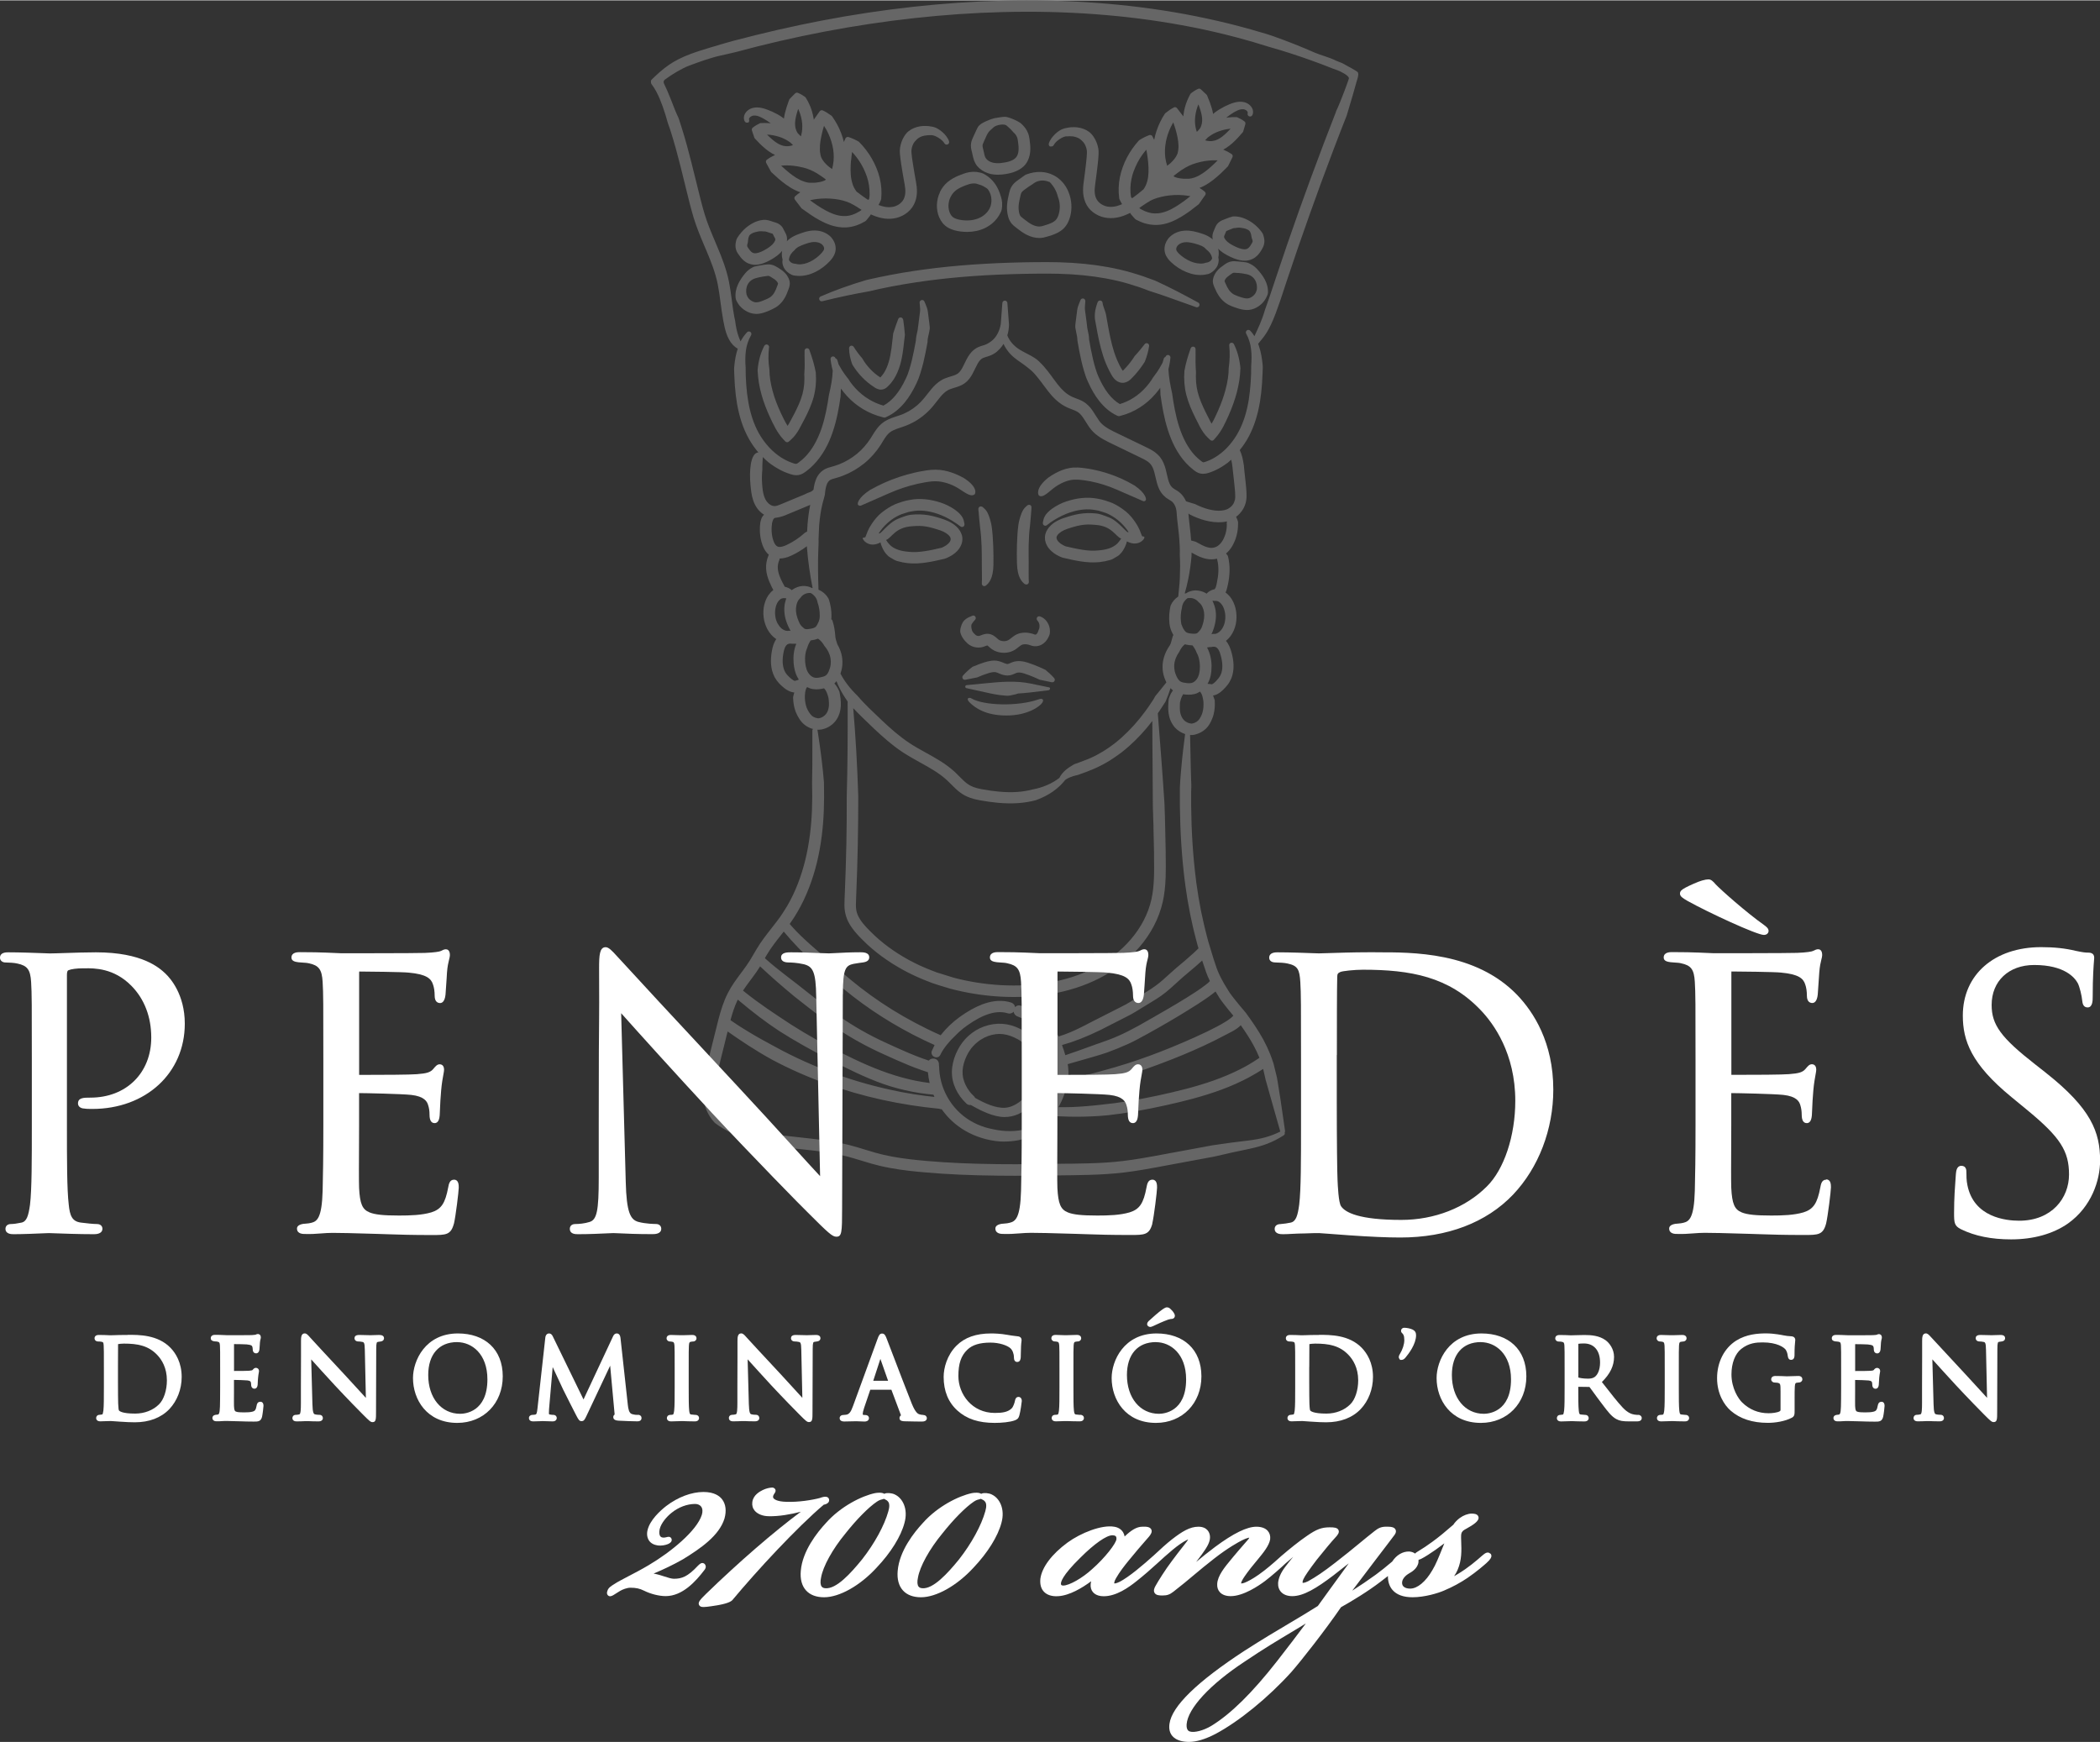 <?xml version="1.0" encoding="UTF-8"?><svg xmlns="http://www.w3.org/2000/svg" id="Capa_167ff934cfc990" data-name="Capa 1" viewBox="0 0 417.62 346.37" aria-hidden="true" width="417px" height="346px">
  <rect x="0" y="0" width="417.62" height="346.37" fill="#333333" stroke="none"/>
  <defs><linearGradient class="cerosgradient" data-cerosgradient="true" id="CerosGradient_idebf43f6cd" gradientUnits="userSpaceOnUse" x1="50%" y1="100%" x2="50%" y2="0%"><stop offset="0%" stop-color="#d1d1d1"/><stop offset="100%" stop-color="#d1d1d1"/></linearGradient><linearGradient/>
    <style>
      .cls-1-67ff934cfc990{
        fill: #fff;
      }

      .cls-2-67ff934cfc990{
        fill: #666;
      }
    </style>
  </defs>
  <g>
    <path class="cls-2-67ff934cfc990" d="M171.04,100.51c.06,0,.12-.01.18-.03,0,0,4.59-2,5.61-2.46,1.81-.8,3.7-1.43,5.6-1.86l.73-.15c.16-.03.32-.06.48-.09l.25-.05c.49-.09.97-.16,1.42-.2.5-.04.94-.04,1.33,0,.43.04.87.12,1.31.24.66.18,1.37.44,2.13.85,1.37.73,2.89,2.19,3.73,1.49.18-.15.71-1.43-2.15-3.26-1.08-.59-2.09-1.01-3.08-1.29-.57-.16-1.15-.27-1.72-.32-.55-.05-1.14-.05-1.75,0-.52.05-1.05.12-1.63.23l-.29.05c-.16.03-.32.06-.49.09l-.78.17c-2.07.47-4.1,1.15-6.05,2.01-.87.39-1.8.86-2.91,1.48-2.4,1.6-2.47,2.7-2.34,2.89.1.14.25.21.41.21Z"/>
    <path class="cls-2-67ff934cfc990" d="M193.37,122.39c-.43.17-.86.34-1.26.63-.13.09-.44.33-.65.69-.17.28-.26.56-.33.79l-.04.13c-.05.17-.11.36-.13.65-.04.38.09.7.19.93l.05.12c.11.25.26.5.44.74.08.11.17.21.27.33.08.09.16.17.21.21.4.47.94.81,1.54.98.31.09.64.13.95.13.16,0,.32-.02.49-.04.16-.03.33-.07.46-.11.15-.05.29-.1.41-.15l.19-.07c.13-.05.19-.05.2-.04.09.05.19.15.31.25.16.15.36.32.6.49.28.19.53.32.75.4.51.21,1.06.31,1.67.31h0c.61-.01,1.17-.13,1.65-.35.24-.1.49-.24.75-.43.18-.13.34-.26.57-.44.13-.1.24-.19.37-.27.09-.06.18-.1.29-.14.22-.07.48-.09.75-.07.29.03.58.1.9.22.69.27,1.47.22,2.16-.13.28-.15.54-.35.82-.65.09-.11.18-.23.29-.38l.06-.1c.05-.08.1-.17.18-.33.04-.08.07-.15.14-.28.06-.13.13-.3.15-.49.04-.27.04-.56,0-.89-.07-.56-.29-1.1-.64-1.56-.18-.23-.38-.43-.59-.58-.22-.16-.46-.29-.72-.37-.22-.07-.46.01-.58.2-.12.19-.1.44.05.61.59.63.44,1.38.38,1.6-.03.12-.08.23-.15.38-.04.09-.08.19-.09.25-.02.06-.05.12-.07.16-.13.27-.28.37-.32.39-.05.02-.09.03-.22.03-.01,0-.02-.01-.03-.01-.5-.19-1-.31-1.5-.36-.6-.06-1.17,0-1.71.17-.29.09-.58.23-.81.39-.23.14-.42.3-.6.44-.15.12-.3.24-.43.33-.14.1-.23.15-.34.2-.2.09-.46.15-.73.15-.28,0-.55-.05-.77-.14-.1-.04-.2-.09-.31-.17-.11-.08-.22-.17-.38-.32-.16-.14-.35-.32-.62-.48-.36-.22-.78-.36-1.17-.36-.44-.01-.82.11-1.02.18l-.29.11c-.1.04-.18.07-.27.1-.04.01-.08.02-.12.03-.14.02-.28,0-.41-.03-.17-.05-.33-.15-.46-.31-.02-.02-.1-.1-.12-.12-.03-.02-.07-.07-.11-.11-.04-.05-.08-.09-.12-.15-.08-.1-.14-.2-.2-.37-.01-.08-.04-.2-.08-.28-.02-.07-.03-.19-.05-.34-.02-.18-.02-.3,0-.4,0-.08.02-.15.09-.26.15-.27.38-.54.67-.86.15-.17.16-.43.03-.61-.13-.19-.38-.26-.59-.18Z"/>
    <path class="cls-2-67ff934cfc990" d="M203.79,116.07c.09.07.2.11.31.11.08,0,.17-.02.24-.06.18-.1.28-.29.26-.49-.06-.58-.02-3.07-.03-3.64v-.33c-.01-1.14-.02-2.28,0-3.41.03-1.36.11-2.55.25-3.64.08-.58.27-3.12.28-3.29,0-.1,0-.2.02-.31v-.17c.02-.2-.08-.38-.26-.47-.18-.09-.44-.03-.59.1-.15.12-.53.46-.75.8-.54.82-.92,2.42-1,3.05-.15,1.17-.24,2.41-.28,3.89-.03,1.28-.05,2.55,0,3.82.09,2.72.96,3.59,1.54,4.06Z"/>
    <path class="cls-2-67ff934cfc990" d="M194.61,101.64c0,.17.23,2.7.31,3.29.15,1.09.24,2.29.29,3.64.04,1.13.04,2.27.04,3.41v.33c0,.56.06,3.06,0,3.64-.02.2.08.39.26.49.08.04.16.06.24.06.11,0,.22-.04.31-.11.58-.47,1.44-1.35,1.5-4.07.03-1.27,0-2.54-.04-3.82-.05-1.48-.15-2.72-.31-3.89-.09-.63-.47-2.22-1.02-3.04-.23-.34-.61-.67-.76-.79-.16-.12-.42-.18-.59-.09-.17.09-.28.28-.27.48v.17c.02.1.03.2.03.31Z"/>
    <path class="cls-2-67ff934cfc990" d="M207.82,133.13s-.07-.05-.1-.07c-.71-.34-1.46-.66-2.22-.95,0,0,0,0,0,0-.38-.14-.75-.28-1.17-.41-.36-.11-.84-.24-1.39-.28-.41-.03-1.03-.02-1.65.22-.17.07-.31.13-.45.19-.16.07-.34.15-.43.16-.06.01-.2.01-.52-.11-.1-.04-.21-.08-.32-.13-.26-.11-.54-.22-.86-.31-.62-.18-1.22-.15-1.62-.09-.5.07-.95.2-1.33.31-.69.22-1.42.49-2.29.86-.04.02-.07.04-.11.06-.34.26-.67.52-.98.82-.15.14-.3.29-.46.44l-.09.1c-.11.12-.23.24-.34.37-.14.16-.15.39-.04.58.11.18.32.28.53.23l2.33-.46s.08-.02.12-.04c.59-.28,1.24-.52,2.04-.78.51-.16,1.15-.33,1.62-.2.17.04.35.12.56.21.13.05.28.11.43.17.19.07.46.16.77.21.33.06.67.06.99,0,.43-.09.77-.24,1.01-.35.09-.04.18-.08.27-.12.18-.07.38-.09.65-.08.55.04,1.2.28,1.9.54.7.27,1.39.56,2.04.87.04.02.08.03.12.04.41.08.83.17,1.25.26.36.08.72.16,1.09.23.03,0,.07,0,.1,0,.18,0,.34-.09.43-.25.11-.19.08-.42-.06-.58-.6-.68-1.26-1.25-1.82-1.71Z"/>
    <path class="cls-2-67ff934cfc990" d="M208.55,136.62l-3.63-.75c-1.34-.28-2.83-.39-4.51-.36-1.47.03-2.93.17-4.37.31l-3.79.37c-.39.03-.36.54-.06.6l3.72.82c1.37.31,2.62.57,3.95.66.13,0,.27.02.4.03,0,0,.1,0,.11,0,.02,0,.04,0,.07,0,.13,0,.26-.02.39-.04l1.19-.26c.13-.04.27-.08.41-.14.81-.05,1.62-.12,2.41-.21l3.68-.44c.28-.03.48-.54.04-.6Z"/>
    <path class="cls-2-67ff934cfc990" d="M191.2,108.2c.05-.14.08-.29.14-.52,0-.02.02-.15.02-.17.01-.14.02-.27.03-.44,0-.26-.05-.47-.09-.65-.18-.66-.56-1.27-1.15-1.81-.43-.39-.95-.73-1.58-1.03-.55-.25-1.11-.44-1.59-.59-1-.31-2.08-.61-3.25-.71-.53-.05-1.1-.06-1.71-.04-.28.01-.55.03-.83.06-.35.04-.63.11-.87.18l-.11.03c-.5.15-1,.35-1.56.57-2.06.81-3.69,3.42-3.88,2.88,0,0,.01-.04.3-.44.5-.69,1.09-1.31,1.74-1.85.67-.56,1.39-1,2.13-1.33.12-.06.24-.1.36-.15l1.41-.45.67-.12c1.49-.29,3.19-.14,5.03.48,2.17.74,3.89,1.98,4.6,2.53.18.14.42.14.6.01.18-.13.21-.36.18-.58-.15-.86-.34-1.62-1.82-2.71-.9-.63-1.85-1.11-2.82-1.44,0,0,0,0,0,0-1.07-.35-2.06-.57-3.01-.67-1.13-.12-2.2-.08-3.16.11l-.78.15-.73.2-.98.33c-.17.06-.35.13-.51.2-.93.41-1.81.99-2.66,1.66-1.52,1.21-2.59,3.22-2.77,3.7l-.46,1.18s-.36.1-.37.1c-.24.03-.19.18-.05.35.28.58,1.56,1.58,3.38.61l.04-.02s0,0,0,0c.08.31.18.62.33.95.26.57.57,1.18,1.25,1.79.08.06.17.13.24.17l.82.49c.24.12.5.27.78.32.65.19,1.3.32,1.94.39.46.05.9.07,1.31.07.23,0,.45,0,.64-.01.75-.04,1.34-.1,1.87-.19,1.23-.18,2.41-.46,3.56-.73.02,0,.09-.02.1-.03.17-.06.31-.11.45-.18.14-.06.28-.13.41-.2.27-.14.54-.3.8-.48.62-.44,1.07-.93,1.37-1.47.07-.11.12-.23.17-.36l.08-.18ZM189.05,107.28l-.02.09h0c-.03.06-.05.12-.11.25-.13.24-.38.49-.69.72-.17.11-.34.22-.53.32-.09.05-.18.09-.28.13-.08.03-.17.07-.19.08-1.03.24-2.2.52-3.33.68-.49.08-1.01.13-1.62.17-.65.02-1.14,0-1.62-.05-.72-.07-2.29-.22-3.43-1.13-.19-.16-.36-.35-.53-.54-.17-.2-.32-.41-.46-.63-.01-.02-.02-.04-.03-.05,1.14-.42,1.79-2.53,5.19-2.73.24-.01.48-.04.72-.05.48-.02.94-.02,1.38.02.97.09,1.95.36,2.77.62.48.15.91.29,1.3.47.42.2.75.41,1,.64.25.23.43.48.48.71v.15s0,.09,0,.13Z"/>
    <path class="cls-2-67ff934cfc990" d="M227.47,106.62s-.26.07-.37-.1l-.46-1.18c-.18-.47-1.25-2.49-2.77-3.7-.85-.68-1.73-1.25-2.66-1.66-.16-.07-.33-.14-.51-.2l-.98-.33-.73-.2-.78-.15c-.96-.19-2.03-.23-3.16-.11-.95.1-1.94.32-3.01.67,0,0,0,0,0,0-.97.32-1.93.81-2.82,1.44-1.47,1.09-1.67,1.85-1.82,2.71-.04.22,0,.45.18.58.18.13.43.13.6-.01.7-.56,2.42-1.8,4.6-2.53,1.85-.62,3.55-.77,5.03-.48l.67.12,1.41.45c.12.04.25.09.36.15.74.33,1.46.78,2.13,1.33.65.54,1.23,1.16,1.74,1.85.29.4.3.44.3.44-.19.54-1.82-2.07-3.88-2.88-.56-.22-1.06-.42-1.56-.57l-.11-.03c-.24-.07-.52-.15-.87-.18-.28-.02-.55-.05-.83-.06-.61-.03-1.19-.02-1.71.04-1.17.1-2.26.4-3.25.71-.48.15-1.05.33-1.59.59-.64.3-1.15.63-1.58,1.03-.59.54-.98,1.15-1.15,1.81-.04.19-.09.4-.09.65,0,.16.02.3.03.44,0,.02.02.15.02.17.05.23.09.37.14.52l.08.18c.05.12.11.25.17.36.3.54.76,1.02,1.37,1.47.26.18.53.34.8.48.13.07.27.13.41.2.15.06.28.12.45.18.02,0,.09.02.1.03,1.14.27,2.32.54,3.56.73.53.09,1.12.15,1.87.19.2,0,.41.01.64.01.4,0,.85-.02,1.31-.07.64-.07,1.29-.2,1.94-.39.27-.05.54-.19.78-.32l.82-.49c.07-.04.16-.11.24-.17.68-.61.99-1.21,1.25-1.79.15-.33.26-.64.33-.95,0,0,0,0,0,0l.04.02c2.41,1.29,3.86-.88,3.33-.96ZM222.93,107.09c-.14.22-.29.43-.46.63-.16.19-.33.39-.53.54-1.14.92-2.71,1.06-3.43,1.13-.48.05-.97.07-1.62.05-.61-.03-1.13-.09-1.62-.17-1.13-.17-2.3-.44-3.33-.68-.02,0-.11-.05-.19-.08-.1-.04-.19-.09-.28-.13-.19-.1-.37-.21-.53-.32-.31-.23-.56-.48-.69-.72-.06-.14-.08-.19-.11-.24h0s-.02-.1-.02-.1c0-.04,0-.09-.01-.13v-.15c.07-.22.24-.48.49-.71.25-.23.58-.44,1-.64.4-.18.82-.32,1.3-.47.82-.26,1.8-.53,2.77-.62.44-.04.91-.05,1.38-.02.24.01.48.04.72.05,3.4.2,4.04,2.31,5.19,2.73-.01.02-.02.04-.03.05Z"/>
    <path class="cls-2-67ff934cfc990" d="M207.41,216.53c.4-1.02.62-2.18.66-3.45.03-.99.01-2.27-.41-3.5-.19-.57-.47-1.13-.83-1.64-.32-.47-.71-.93-1.15-1.37-.82-.82-1.8-1.51-2.89-2.05-1.1-.56-2.3-.9-3.48-.97-1.17-.08-2.41.1-3.59.52-1.12.39-2.16,1.02-3.08,1.84-.5.43-.91.93-1.23,1.32-.35.47-.67.97-.94,1.5-.57,1.09-.93,2.21-1.09,3.34-.18,1.22-.06,2.45.33,3.57.38,1.12.99,2.15,1.8,3.07.2.22.41.44.62.64l.13.12c.05.04.14.11.22.14.18.09.39.11.59.09.74.41,1.58.88,2.45,1.27,1.2.55,2.3.9,3.34,1.05.3.04.6.07.9.07.91,0,1.85-.19,2.72-.57.56-.25,1.09-.55,1.57-.9.55-.39.99-.75,1.37-1.11.47-.46.86-.91,1.17-1.38.32-.47.59-1.01.82-1.61ZM205.5,215.68c-.17.46-.41.9-.69,1.3-.28.39-.61.78-.99,1.16-.83.83-1.64,1.41-2.49,1.75-.45.19-.93.31-1.42.35-.44.04-.94,0-1.51-.11-.92-.18-1.88-.52-3.01-1.07-.49-.24-.98-.5-1.45-.77l-.03-.02c-.03-.08-.08-.15-.13-.22-.08-.09-.13-.14-.21-.22-.09-.08-.17-.17-.26-.26-.17-.18-.34-.37-.49-.57-.62-.8-1.06-1.72-1.28-2.67-.1-.45-.14-.93-.12-1.43.03-.47.11-.97.25-1.47.28-1,.73-1.95,1.3-2.75.29-.43.67-.82.98-1.12.37-.33.77-.67,1.22-.93.85-.54,1.83-.89,2.84-1.02.93-.13,1.92-.01,2.95.35.57.21,1.01.42,1.4.64,0,0,.01,0,.02,0,.15.08.3.18.44.27l.4.28c.14.1.27.2.41.32.79.66,1.43,1.46,1.85,2.32.2.45.35.92.43,1.38.06.43.09.92.09,1.54,0,1.15-.15,2.12-.49,2.97Z"/>
    <path class="cls-2-67ff934cfc990" d="M186.92,38.18c-.36.74-.56,1.57-.6,2.45-.03.89.13,1.76.45,2.51.2.45.43.83.7,1.17.31.37.7.69,1.13.93.85.47,1.75.64,2.44.73.43.05.85.08,1.27.08,1.27,0,2.46-.25,3.51-.74.78-.37,1.47-.86,2.04-1.47.3-.32.57-.66.78-1.01.11-.18.21-.37.3-.55.11-.2.22-.43.27-.7.16-.87.11-1.75-.17-2.56-.14-.4-.74-3.15-3.48-4.55-.23-.11-.47-.18-.67-.22-.19-.05-.4-.08-.69-.13-.5-.05-.97-.03-1.38.04-.48.08-.92.22-1.21.32-.36.13-.7.26-1.06.41-.55.24-1.37.63-2.1,1.24-.66.56-1.2,1.27-1.55,2.03ZM189.02,39.15c.22-.47.55-.91.95-1.26.38-.32.87-.61,1.52-.88.29-.13.61-.25.91-.35.31-.11.57-.18.82-.22.12-.02.25-.03.4-.03.1,0,.2,0,.32.01.03,0,.08.01.08.01.08.01.16.02.27.06.04.01.09.03.13.05.1.04.21.08.31.1.52.12,1.01.41,1.51.74.38.25,1.33,1.72.74,3.57-.31.95-1.12,1.81-2.17,2.3-.98.46-2.21.62-3.48.46-.69-.09-1.22-.24-1.6-.45-.19-.11-.35-.23-.48-.39-.14-.16-.25-.37-.36-.61-.19-.45-.29-.98-.27-1.53.03-.56.16-1.1.39-1.57Z"/>
    <path class="cls-2-67ff934cfc990" d="M193.27,30.1l.13.57c.04.18.08.38.13.58.11.47.26.84.45,1.18.22.39.51.73.85,1.02.61.53,1.38.9,2.23,1.09.44.09.9.14,1.4.14.29,0,.58-.02.89-.05.82-.09,1.48-.23,2.12-.43.87-.29,1.56-.68,2.11-1.2.32-.31.59-.68.78-1.06.18-.36.32-.76.41-1.17.18-.83.14-1.62.08-2.22-.03-.34-.07-.65-.12-1-.05-.31-.12-.73-.29-1.16-.28-.72-.78-1.39-1.5-2-.55-.36-1.14-.65-1.93-.95-.36-.13-.75-.26-1.17-.28-.36-.02-1.65.19-2.05.27-.31.07-.63.18-1.03.33-.27.1-.52.22-.78.33l-.17.08c-.34.16-.73.37-1.09.72-.21.21-.33.44-.43.65l-.72,1.56c-.1.22-.21.45-.31.74-.09.26-.14.49-.16.7-.03.22-.02.45,0,.72.04.31.1.59.16.84ZM195.46,28.57c.05-.16.15-.36.23-.55l.1-.22.43-.95c.04-.09.08-.17.12-.24l.07-.11c.05-.08.1-.15.14-.22.03-.07.13-.21.4-.46.18-.17.36-.33.55-.49l.15-.13c.55-.46,2.06-.69,2.5-.32.45.37.9.78,1.24,1.2.08.11.18.2.35.35.08.08.15.16.21.24.14.18.24.36.31.55.07.16.12.37.16.66.04.28.08.59.11.87.06.64.05,1.13-.04,1.54-.1.45-.28.81-.55,1.07-.52.51-1.48.84-2.85.99-.58.06-1.1.04-1.55-.05-.46-.1-.88-.3-1.19-.57-.14-.12-.26-.27-.36-.43-.08-.14-.15-.33-.22-.58-.04-.14-.07-.3-.1-.46-.03-.15-.06-.3-.1-.45l-.04-.17c-.06-.23-.11-.44-.13-.62,0-.1-.01-.18,0-.24,0-.06.02-.12.05-.2Z"/>
    <path class="cls-2-67ff934cfc990" d="M203.53,34.97l-.83.6c-.16.12-.33.24-.52.38-.32.25-.72.59-1.01,1.08-.29.47-.4.94-.49,1.32-.16.67-.33,1.42-.4,2.23-.08.85,0,1.72.23,2.5.06.22.14.45.26.68.12.25.29.5.47.7.17.19.35.35.52.49l.43.34c.61.48,1.22.94,1.96,1.32.85.43,1.7.65,2.52.65.03,0,.07,0,.1,0,.24,0,.5-.03.73-.08.22-.04.43-.1.68-.17.34-.1.68-.2,1.03-.32.73-.26,1.57-.61,2.27-1.28.33-.31.63-.71.86-1.15.19-.37.34-.76.47-1.21.44-1.6.33-3.33-.31-4.92-1.13-2.89-4.29-5.01-8.39-3.51-.22.08-.39.22-.58.36ZM204.48,37.12c.12-.08.24-.17.35-.24l.11-.06c.13-.07.25-.15.37-.24.48-.39.95-.61,1.47-.7.18-.03.35-.05.53-.05.41,0,.83.08,1.23.24.06.03.12.06.19.04.81.83,1.38,1.83,1.64,2.92.44,1.08.51,2.29.2,3.42-.15.58-.39,1.02-.69,1.31-.3.29-.76.54-1.44.77-.26.09-.54.17-.81.26l-.16.05c-.29.08-.52.14-.76.14-.44.01-.97-.13-1.5-.4-.5-.26-.99-.62-1.57-1.08l-.41-.32c-.1-.08-.19-.16-.26-.24-.06-.06-.09-.11-.12-.17-.04-.09-.08-.2-.12-.31-.15-.53-.2-1.1-.15-1.68.05-.6.19-1.22.35-1.91h0c.05-.21.12-.5.23-.67.07-.12.22-.27.44-.44.15-.12.33-.25.51-.38l.36-.26Z"/>
    <path class="cls-2-67ff934cfc990" d="M208.93,29.03c.24.09.51-.02.62-.25.1-.2.26-.41.49-.64.2-.2.43-.38.69-.55.26-.17.51-.31.74-.4.12-.05.24-.09.36-.12.04-.01.09-.02.18-.03h.43c.2-.02.39-.03.6,0h.17c.08.02.16.02.23.03l.41.09c.5.14.93.37,1.23.68l.26.26s.11.12.12.13l.12.16c.12.16.22.35.33.62.09.23.16.47.21.74.02.11.03.21.03.3,0,.13,0,.27,0,.41-.03.61-.09,1.24-.16,1.87-.07.64-.15,1.28-.23,1.92l-.28,2.14c-.03.28-.07.56-.08.85-.02.39-.02.77.01,1.15.08.87.32,1.65.71,2.34.41.72,1.04,1.33,1.8,1.78.71.43,1.53.69,2.36.77.76.08,1.56.01,2.4-.2.68-.18,1.36-.45,2.06-.81.07.1.14.21.22.33.18.23.38.45.59.67l.21.23c.13.12.28.18.4.23.04.02.09.04.13.06,0,0,.1.05.11.05l.15.07c.14.07.27.14.4.18l.26.1c.28.1.57.21.89.27l.19.04c.13.03.26.06.42.08l.56.06c.12.02.24.02.37.02.09,0,.19,0,.29,0h.18c.15,0,.29-.01.44-.03l.18-.02c.33-.04.68-.09.98-.18.33-.07.64-.18.95-.29l.19-.07c1.46-.57,2.7-1.4,3.84-2.21l1.67-1.29s.07-.06.09-.1c.21-.29.41-.58.61-.87.2-.29.4-.58.61-.87.02-.02.03-.04.04-.07.02-.04.04-.09.05-.13h0c.01-.05.01-.11,0-.16,0-.05-.02-.11-.05-.16h0s-.05-.08-.08-.12c0,0,0,0,0,0h0s-.04-.04-.05-.05c-.31-.26-.65-.5-1.04-.74.28-.1.55-.23.81-.36l.18-.09c1.27-.68,2.3-1.57,3.24-2.43l1.37-1.35s.07-.08.09-.12c.16-.31.31-.62.46-.93.13-.27.26-.54.4-.82.01-.02.02-.05.03-.07,0,0,0,0,0,0,.01-.04.02-.08.02-.12h0c0-.05,0-.11-.01-.16h0c-.01-.05-.04-.11-.07-.15-.02-.03-.05-.06-.08-.09h0s-.04-.04-.06-.05c-.47-.32-.98-.59-1.66-.88.18-.09.36-.19.53-.3.94-.59,1.69-1.32,2.37-2.04l.97-1.09c.04-.05.08-.11.1-.17.08-.24.15-.49.22-.73l.21-.74c.06-.2-.02-.41-.18-.54-.5-.38-1.02-.63-1.43-.81-.06-.03-.13-.04-.19-.04-.52-.01-1.02,0-1.49.06-.17.02-.34.04-.51.06.21-.17.43-.34.66-.51.6-.43,1.1-.72,1.55-.93.28-.12.52-.2.75-.23.12-.02.24-.03.35-.02.13,0,.22.02.32.05.21.06.4.18.52.33.04.05.17.23.11.42-.07.25.05.51.29.61.24.1.51,0,.63-.22.23-.43.21-1-.06-1.46-.22-.39-.56-.7-.98-.92-.68-.34-1.52-.39-2.49-.14-.33.08-.68.21-1.07.37-.33.14-.65.29-.97.45-.66.34-1.29.72-1.85,1.14-.13.1-.26.2-.37.31-.14-.83-.39-1.6-.66-2.33l-.54-1.35c-.02-.06-.06-.12-.11-.16-.18-.18-.37-.36-.56-.53l-.57-.53c-.15-.14-.36-.17-.55-.09-.57.26-1.04.6-1.39.86-.05.04-.1.09-.13.15-.25.43-.46.88-.64,1.32-.37.89-.62,1.84-.74,2.84-.01.11-.03.21-.04.32-.01-.03-.03-.06-.05-.09-.21-.28-.41-.55-.63-.82-.19-.24-.37-.48-.56-.73-.01-.02-.03-.04-.05-.06h0s0,0,0,0c-.03-.03-.06-.05-.09-.07h0s0,0,0,0c-.05-.03-.11-.05-.16-.07,0,0,0,0,0,0h0s-.07-.01-.1-.01c-.01,0-.04,0-.04,0h0s-.09.01-.13.03c-.02,0-.04.02-.06.03-.54.27-1.06.62-1.68,1.12-.04.03-.08.07-.11.12-.36.55-.68,1.1-.94,1.65-.54,1.11-.94,2.3-1.19,3.55-.11-.22-.23-.45-.34-.68-.01-.03-.03-.05-.04-.08h0s-.05-.06-.07-.08h0s0,0,0,0c-.05-.04-.1-.07-.15-.09,0,0,0,0,0,0-.05-.02-.1-.03-.16-.03-.04,0-.08,0-.12,0h0s-.05.01-.08.02c-.61.22-1.24.53-1.96.97-.04.02-.08.06-.11.09-.47.52-.91,1.06-1.3,1.62-.79,1.12-1.44,2.35-1.92,3.68-.49,1.35-.77,2.73-.81,4.11-.02.66.01,1.35.11,2.11,0,.05.02.1.04.15.08.17.16.33.25.52l.08.13c.06.11.13.22.2.35-.36.16-.72.28-1.06.38-.56.14-1.09.19-1.58.14-.5-.05-.98-.21-1.4-.46-.43-.26-.77-.59-.99-.97-.23-.39-.37-.86-.41-1.39-.02-.26-.03-.53,0-.81.01-.25.05-.51.08-.77l.27-2.05c.09-.65.17-1.31.24-1.97.07-.64.14-1.32.17-2.03,0-.18,0-.37,0-.58-.01-.23-.03-.45-.07-.64-.07-.4-.19-.79-.34-1.16-.17-.41-.36-.77-.58-1.09,0,0-.06-.08-.06-.08-.11-.15-.22-.31-.34-.43l-.24-.26-.25-.2c-.66-.49-1.48-.8-2.4-.91l-.56-.03c-.13,0-.27,0-.41.01h-.17c-.33.02-.64.08-.93.14l-.19.04c-.12.02-.41.08-.65.19-.2.08-.38.18-.56.29-.31.19-.61.42-.9.71-.27.26-.51.54-.73.84-.26.38-.43.72-.52,1.06-.06.25.07.5.31.59ZM239.78,27.7s.06-.06.07-.07l.08-.08c.07-.07.13-.13.19-.21l.18-.15c.6-.47,1.28-.84,2.02-1.12.77-.28,1.55-.46,2.33-.54.02,0,.04,0,.06,0-.04.05-.09.09-.13.14l-.09.1c-.54.56-1.18,1.2-1.9,1.65-.33.21-.67.36-.99.45-.31.08-.67.15-1.09.12-.09,0-.2-.02-.32-.04l-.19-.03c-.09-.01-.17-.04-.26-.07-.03,0-.05-.02-.08-.02.04-.04.08-.09.11-.13ZM237.7,23.02c.1-.8.3-1.56.59-2.26.01-.03.02-.05.03-.08.02.05.04.1.06.15l.07.19c.26.73.54,1.58.61,2.41.03.38.01.74-.05,1.06-.07.3-.17.65-.38.99l-.42.48c-.07.06-.14.13-.2.2-.09-.25-.17-.53-.24-.87-.15-.73-.17-1.49-.07-2.26ZM235.06,33.69c.87-.59,1.83-1.05,2.88-1.35,1.07-.32,2.15-.49,3.22-.53.33-.01.67-.01,1,0-.3.32-.62.62-.96.94-.78.72-1.71,1.53-2.73,2.07l-.18.09c-.18.09-.36.18-.58.26-.17.08-.35.12-.53.17l-.21.06c-.06.02-.13.02-.2.03l-.23.03c-.08.01-.16.03-.28.02h-.39c-1.37.03-2.68-.39-2.44-.59.25-.19.92-.73,1.62-1.21ZM231.84,28.18c.21-1.06.55-2.08,1.01-3.03.15-.3.31-.59.48-.89.14.4.26.79.39,1.2l.03.09c.29,1.01.59,2.19.61,3.32v.17c0,.2,0,.41-.04.65-.01.19-.06.37-.1.55l-.04.19c-.37,1.06-1.46,2.06-2.08,2.47,0-.04-.01-.08-.02-.12-.15-.43-.26-.92-.34-1.49-.13-1.02-.09-2.07.11-3.12ZM228.66,39.89c.95-.49,2-.79,3.09-.98,1.22-.21,2.44-.26,3.62-.15.43.04.88.1,1.34.18h0c-.19.16-.38.32-.56.46l-.8.6c-.95.68-2.09,1.45-3.29,1.92l-.18.06c-.22.08-.44.16-.71.22-.21.06-.42.09-.63.12l-.22.03c-.14.02-.24,0-.47.02-.1,0-.21.01-.34,0l-.44-.04c-.08-.01-.16-.03-.24-.05l-.21-.05c-.17-.03-.35-.09-.54-.16l-.26-.09c-.15-.05-.29-.13-.43-.2-.13-.07-.64-.28-.83-.48,0,0,1.39-1.01,2.11-1.38ZM225.48,33.91c.42-1.13.97-2.19,1.65-3.15.25-.36.54-.72.84-1.07v.05c.06.23.1.46.13.68l.14.98c.14,1.15.25,2.5.08,3.74l-.03.17c-.04.23-.08.46-.16.72-.05.21-.13.41-.21.61l-.08.19c-.03.07-.06.13-.1.19l-.12.22c-.04.08-.09.17-.17.27l-.07.09c-.74.64-1.44,1.17-2.11,1.67-.18.14-.3,0-.36-.26-.09-.49-.12-1.05-.11-1.7.04-1.15.26-2.29.67-3.4Z"/>
    <path class="cls-2-67ff934cfc990" d="M270.05,14.32c-.34-.35-1.94-1.18-2.23-1.34-.38-.21-.62-.37-1.01-.54-.3-.13-.75-.27-1.05-.42-1.59-.77-3.06-1.09-4.27-1.61-2.72-1.2-5.55-2.32-8.42-3.33-.65-.23-1.35-.44-2.18-.68l-2.17-.63c-1.56-.44-3.09-.84-4.38-1.16-2.9-.71-5.88-1.35-8.86-1.9C224.13.63,211.99-.25,199.41.06c-11.7.3-23.79,1.63-35.92,3.95-2.91.56-5.88,1.18-8.84,1.86-1.47.34-2.93.69-4.39,1.05l-4.36,1.11c-.64.17-1.28.35-1.92.54l-2.56.76c-1.38.42-2.8.84-4.19,1.37-1.64.62-3,1.31-4.16,2.1-1.36.93-2.52,2.02-3.48,2.96-.13.13-.17.3-.13.46-.03.14,0,.29.09.42.76.97,1.28,2.09,1.65,2.95.42,1.01.8,2.07,1.16,3.25.08.27.16.55.24.83l.03.12c.07.25.14.51.23.75.2.54.39,1.08.56,1.63.35,1.11.68,2.23.99,3.35.64,2.31,1.23,4.7,1.74,6.81l.3,1.22c.46,1.86.93,3.78,1.49,5.67.6,1.97,1.4,3.86,2.17,5.69l.43,1.01c.86,2.04,1.72,4.23,2.18,6.48.23,1.15.39,2.32.55,3.55.15,1.11.3,2.27.51,3.41l.04.25c.04.23.1.45.14.69.44,2.47,1.31,4.19,2.75,4.97,0,.01,0,.03-.01.04-.35,1.05-.57,2.22-.7,3.68-.02.28-.01.56,0,.84l.04,1.01c.02.6.06,1.19.1,1.8.1,1.3.24,2.47.43,3.6.22,1.26.52,2.46.88,3.58.4,1.22.91,2.38,1.5,3.43.54.96,1.17,1.85,1.86,2.66-1.65.1-1.81,3.98-1.57,6.39.1,1.01.18,2.1.56,3.2.22.62.5,1.15.85,1.62.37.48.81.88,1.31,1.19-.41.27-.61.85-.73,1.42,0,.04-.02.08-.03.12-.12.91-.12,1.78-.02,2.58.05.43.14.86.25,1.27.13.48.29.91.49,1.3.27.52.58.93.98,1.26-.03.04-.06.08-.07.13-.2.49-.33.91-.39,1.3-.16.84-.12,1.78.13,2.7.24.89.61,1.69.91,2.29.1.2.21.4.31.6-.02.01-.04.03-.05.04-.21.16-.39.33-.54.5-.57.62-.97,1.42-1.21,2.37-.19.79-.23,1.63-.13,2.48.1.86.36,1.67.75,2.4.46.84,1.05,1.5,1.77,1.97-.55.76-.74,1.61-.88,2.36-.16.89-.22,1.75-.17,2.58.03.45.11.9.22,1.35.14.49.31.92.52,1.32.24.43.53.83.87,1.19.26.27.58.58.97.89.37.29.79.58,1.36.78.24.08.47.13.69.14-.09.28-.16.58-.23.89,0,.04-.01.07-.01.11.02,1.02.19,1.98.52,2.86l.31.68c.11.2.22.4.35.61.3.5.66.91,1.06,1.24.43.35.95.64,1.5.81.07.02.15.03.22.05-.08.09-.13.2-.13.33,0,1.09,0,2.19,0,3.28,0,2.33.01,4.74-.06,7.12.11,3.8-.02,7.13-.41,10.19-.44,3.56-1.25,6.85-2.39,9.8-.62,1.61-1.35,3.13-2.16,4.52l-.95,1.5c-.14.21-.28.42-.42.62-.49.69-1.01,1.36-1.55,2.04l-.16.21c-1.03,1.31-2.09,2.66-2.97,4.15-.18.3-.35.6-.53.9-.26.45-.52.9-.79,1.33-.44.72-.95,1.42-1.43,2.07l-.41.55c-.92,1.23-1.86,2.5-2.59,3.95-.88,1.73-1.42,3.56-1.83,5.12-.28,1.08-.55,2.15-.81,3.23l-1.19,4.78c-.07.28-.14.55-.21.83l-.07.27c-.09.34-.19.69-.25,1.06-.15.93-.22,1.84-.27,2.68l-.14,1.93c-.02.24-.04.5-.03.74.05,1.83.83,3.66,2.21,5.14.01.01.03.02.04.03.01,0,.02.02.03.03.95.71,2.01,1.35,3.14,1.91,1.05.51,2.17.95,3.43,1.35,2.43.77,4.97,1.22,7.16,1.57.88.1,1.75.19,2.62.28,3.95.41,7.68.8,11.31,1.92.44.13.89.27,1.33.4.7.21,1.4.43,2.1.63,1.12.32,2.33.61,3.59.84,2.55.48,5.08.73,7.22.91,4.33.38,8.91.58,14.41.64,1.1.01,2.21.02,3.31.02,3.63,0,7.28-.05,10.83-.1h.22c2.44-.04,4.84-.08,7.22-.24,2.27-.14,4.63-.42,7.23-.87,1.7-.29,3.39-.6,5.07-.92l9.06-1.68,3.49-.8c.58-.13,1.16-.25,1.75-.37.58-.12,1.17-.24,1.75-.37,1.42-.31,2.54-.63,3.55-1.01,1.12-.43,2.23-1,3.29-1.68.19-.13.26-.36.19-.57.06-.1.09-.21.07-.33-.28-2.03-.57-4.05-.88-6.08l-.48-3.03s0,0,0,0l-.09-.54c-.05-.33-.11-.66-.17-.99-.06-.3-.14-.61-.22-.91-.05-.2-.1-.4-.15-.6l-.28-1.15c-.02-.08-.05-.17-.08-.25l-.31-.92c-.09-.26-.19-.51-.29-.76-.38-.96-.84-1.94-1.36-2.9-1.07-1.96-2.34-3.77-3.49-5.34-.81-.95-1.6-1.89-2.34-2.83-.19-.24-.37-.48-.55-.72l-.08-.11c-.15-.19-.28-.37-.4-.58-.32-.5-.64-1.02-.94-1.54-.69-1.21-1.17-2.21-1.5-3.14l-.58-1.73-1.06-3.48c-.11-.38-.2-.75-.3-1.13l-.38-1.52c-.07-.28-.15-.57-.21-.87l-.46-2.11c-.04-.19-.08-.37-.12-.56l-.49-2.69-.34-2.25c-.07-.45-.14-.9-.18-1.36-.58-4.59-.89-9.49-.94-14.56v-2.14c0-.2,0-.4,0-.59l.03-.92c.01-.45,0-.91-.03-1.36l-.07-2.34c-.05-1.89-.09-3.78-.12-5.68l-.02-1.04h.24s.2,0,.2,0c.2,0,.45-.06.55-.09.26-.07.51-.15.77-.26.53-.22,1.02-.55,1.42-.94.36-.36.68-.81.94-1.34.11-.22.2-.43.29-.65l.13-.35c.03-.1.06-.19.11-.37.24-.89.32-1.86.25-2.87,0-.04,0-.07-.02-.11-.09-.3-.2-.59-.31-.87.26-.04.52-.12.79-.25.53-.27.92-.61,1.22-.9.32-.31.59-.62.87-.97.28-.35.52-.77.74-1.27.33-.81.48-1.72.45-2.72-.03-.81-.16-1.64-.42-2.53-.22-.77-.5-1.56-1.09-2.23.67-.53,1.21-1.25,1.58-2.13.32-.76.5-1.58.52-2.46.02-.85-.1-1.68-.36-2.46-.33-.94-.79-1.68-1.41-2.24-.12-.11-.25-.22-.41-.33.02-.04.03-.08.05-.11.12-.27.19-.53.26-.79.04-.17.08-.34.12-.51l.04-.16c.09-.45.17-.9.23-1.36.05-.46.09-.92.1-1.4,0-.48,0-.96-.06-1.43-.05-.5-.16-1-.25-1.42-.02-.07-.05-.14-.09-.2-.1-.12-.2-.25-.3-.37.49-.42.92-.93,1.27-1.55.18-.32.34-.66.5-1.04.14-.36.26-.72.35-1.08.18-.71.27-1.47.27-2.29,0-.08.01-.19,0-.32-.02-.09-.05-.18-.1-.34-.07-.19-.14-.37-.23-.56-.02-.04-.04-.08-.06-.13.25-.18.48-.39.7-.62.45-.48.8-1.03,1.04-1.64.13-.33.21-.64.26-.96l.02-.13c.02-.11.03-.23.04-.34l.02-.43c0-1.04-.11-2.02-.21-2.96l-.11-1.02c-.08-.7-.16-1.39-.21-2.09,0-.03-.01-.07-.02-.1-.17-1.14-.34-1.98-.77-2.91-.01-.02-.02-.05-.03-.07.69-.86,1.31-1.77,1.81-2.73,1.05-1.99,1.78-4.27,2.22-6.97.18-1.13.32-2.33.4-3.57.04-.59.07-1.18.09-1.77l.04-.98c.01-.28.02-.56,0-.85-.14-1.45-.35-2.61-.69-3.63-.08-.26-.1-.34-.22-.63,1.26-1.55,2.06-2.32,3.49-6.05.6-1.59,1.14-3.21,1.65-4.78.2-.62.41-1.24.61-1.85,1.4-4.22,2.88-8.52,4.53-13.14,1.48-4.17,3.05-8.44,4.8-13.05l.27-.7c.74-1.93,1.48-3.86,2.26-5.82l.45-1.5c.51-1.7,1.03-3.46,1.51-5.22.07-.24.57-1.57.23-1.92ZM153.69,107.11c-.09-.32-.15-.65-.19-.97-.08-.68-.08-1.35.02-1.97,0-.04,0-.09,0-.14.11-.43.25-1.07.65-1.11.76-.09,1.42-.29,1.86-.46l2.78-1.15,2.32-.97c-.24,1.15-.42,2.42-.54,3.92l-.08,1.38c-.12.07-.24.14-.37.2-.04.02-.08.05-.11.08-.53.48-1.1.92-1.69,1.32-.59.39-1.22.75-1.87,1.06-.66.31-1.21.45-1.59.4-.18-.03-.33-.09-.47-.21-.14-.12-.29-.31-.41-.55-.12-.24-.22-.51-.31-.85ZM155.02,111.01c.36,0,.76-.05,1.15-.15.42-.11.83-.26,1.3-.48.75-.35,1.48-.77,2.17-1.23.28-.19.55-.38.82-.59,0,.11.01.21.02.32.21,2.61.58,5.3,1.12,8-.04,0-.08,0-.12,0-.55-.3-1.21-.45-1.84-.41-.7.04-1.42.29-2.08.75-.03.03-.06.06-.1.09-.37-.33-.85-.57-1.4-.69-.17-.31-.34-.63-.5-.95-.37-.72-.6-1.3-.74-1.84-.16-.61-.19-1.19-.09-1.71.06-.31.14-.57.25-.79.04-.09.06-.18.05-.28,0,0,0-.01,0-.02ZM154.66,123.98s0,0,0,0c-.25-.47-.43-1.02-.49-1.59-.07-.58-.04-1.16.09-1.69.13-.57.36-1.03.67-1.36.07-.08.16-.15.23-.21l.08-.06s.14-.07.15-.08c.14-.06.31-.1.49-.1.01,0,.35,0,.49.06l-.15.45c-.05.16-.09.32-.12.47-.02.1-.04.21-.06.32l-.04.34c-.01.11-.02.22-.02.31-.06,1.15.19,2.36.76,3.61l.05.11c.05.1.09.2.14.28l.09.19c.04.07.11.19.15.27.02.04.05.07.07.1-.05,0-.11,0-.16-.02-.17-.04-.32,0-.41.02h-.11c-.1,0-.2-.01-.28-.03-.2-.05-.4-.14-.6-.26-.39-.25-.74-.65-1.01-1.14ZM158.4,135.25h-.03c-.07.02-.15.04-.18.06-.01,0-.04.02-.06.03-.02,0-.05,0-.08,0-.01,0-.02,0-.03,0-.1-.03-.31-.13-.65-.4-.23-.18-.47-.41-.74-.69-.19-.2-.36-.44-.5-.68-.13-.25-.24-.52-.32-.82-.07-.29-.12-.61-.15-.93-.04-.63,0-1.31.14-2.03.02-.11.04-.22.07-.33l.04-.17c.03-.15.08-.29.13-.42.09-.26.21-.47.35-.62.12-.13.26-.22.45-.28.18-.05.4-.06.64-.02.05,0,.16,0,.21,0,.04,0,.08,0,.12,0,.08,0,.16,0,.24,0,.1,0,.21.02.31.03-.3.66-.42,1.32-.49,1.83-.09.64-.1,1.29-.05,1.93.06.71.18,1.34.36,1.92.17.53.4,1,.68,1.42-.16.09-.32.15-.46.17ZM158.99,123.83c-.03-.06-.06-.12-.08-.17l-.06-.13c-.41-.92-.6-1.78-.56-2.56.02-.4.1-.81.25-1.2.06-.18.16-.34.22-.45l.21-.26c.08-.08.16-.16.24-.27.19-.29.48-.54.82-.71.22-.1.4-.16.61-.19.13-.03.26-.03.41-.03.05,0,.11,0,.16,0,.73.4,1.25,1.09,1.36,1.82.01.09.04.18.07.26l.06.17c.04.1.06.2.09.31.06.23.1.46.14.68.07.46.1.92.09,1.36,0,.11,0,.22-.02.34,0,.01-.01.14-.02.15l-.02.11c-.04.19-.1.38-.18.57-.08.2-.17.39-.27.56-.16.27-.25.35-.28.39-.16.15-.47.29-.89.37-.53.11-.91.14-1.14.09-.05-.01-.1-.02-.18-.06l-.09-.06c-.15-.11-.31-.25-.45-.39-.14-.14-.27-.3-.41-.52l-.09-.19ZM162.78,107.27v-.1s.12-2.72.12-2.72c.14-1.68.35-3.03.64-4.25.08-.35.18-.69.28-1.04l.03-.1c.04-.15.08-.31.13-.5l.04-.19s.02-.1.02-.1c0-.01.01-.09.01-.1l.03-.27c.06-.56.17-1.27.42-1.81.11-.23.24-.42.39-.55.08-.07.15-.13.23-.17.1-.06.22-.1.35-.15.17-.06.35-.11.55-.16.16-.04.32-.09.48-.14.4-.11.79-.25,1.18-.4,1.52-.59,2.94-1.42,4.23-2.47,1.25-1.02,2.33-2.25,3.23-3.64.12-.19.23-.38.34-.56.27-.45.53-.87.81-1.24.19-.24.39-.45.6-.63.2-.17.44-.31.73-.46.43-.21.93-.37,1.45-.55l.56-.19c.79-.27,1.56-.62,2.28-1.02,1.42-.81,2.72-1.92,3.75-3.2.21-.26.41-.52.61-.77.26-.33.51-.66.77-.97.51-.59.95-.99,1.4-1.25.35-.21.8-.35,1.31-.51.19-.06.38-.12.59-.18.36-.12.82-.29,1.28-.58.18-.11.35-.25.51-.38l.24-.22c.14-.14.27-.28.37-.41.49-.62.81-1.28,1.09-1.86l.15-.31c.3-.62.6-1.22.96-1.59.22-.21.38-.33.57-.41.19-.08.41-.15.66-.23l.3-.09c.16-.05.32-.11.48-.17l.17-.07c.11-.04.21-.1.32-.16.12-.06.24-.12.33-.19.1-.06.2-.13.32-.22l.25-.21c.15-.13.29-.27.42-.41l.09-.09c.27-.3.51-.62.72-.96.3.67.72,1.29,1.22,1.87.55.62,1.21,1.12,1.84,1.57l.38.26c.48.34.94.66,1.35,1,.27.21.52.43.76.62l.36.35c.08.08.15.16.22.24l.12.13c.49.55.93,1.14,1.31,1.64l.23.31c.36.49.73.99,1.12,1.48.4.51.95,1.17,1.62,1.76.65.58,1.37,1.06,2.14,1.42.31.14.61.25.9.36.39.15.76.28,1.06.46.4.23.78.6,1.18,1.18.18.26.35.53.53.82.21.34.43.69.67,1.04.27.39.54.71.83,1s.61.56.99.83c.7.5,1.45.89,2.08,1.21l6.2,3c.59.28,1.14.55,1.58.87.25.18.44.35.57.52.18.24.31.45.42.7.24.54.39,1.19.55,1.89l.06.26c.15.63.31,1.34.65,2.06l.15.3c.04.07.09.14.17.28.1.17.23.33.36.49l.11.13c.17.18.35.34.55.51.19.15.39.27.62.41.28.17.52.31.69.47l.08.09s.12.14.12.15c.08.11.16.21.22.34.24.41.38.94.42,1.61l.04.54c.01.2.03.39.05.57.03.31.06.62.1.92l.05.44c.07.63.15,1.26.21,1.89.07.71.11,1.42.15,2.13.01.35.02.7.03,1.04v.2c-.01.31-.02.61,0,.91.07,1.29.07,2.69,0,4.27l-.06,1.07-.26,2.64c-.65.42-1.17,1.03-1.49,1.74-.04.1-.07.21-.09.32-.02.07-.02.14-.04.25l-.07.41c-.04.29-.08.58-.1.88-.04.59-.02,1.2.05,1.81.02.15.04.29.07.43.01.08.04.19.08.36.02.07.04.13.05.18.1.31.22.6.38.91.07.13.14.26.21.38-.1.08-.16.2-.17.34l-.04.13-.29,1.06c-.03.1-.18.48-.28.59-.81,1.17-1.28,2.46-1.37,3.71-.05.67,0,1.35.17,2.06l.06.2c.07.25.15.51.25.73.08.21.17.4.26.59l-.39.48c-.17.22-.34.44-.52.66-.17.21-.34.42-.51.63-.22.27-.44.55-.68.82-.11.13-.19.27-.29.47-.06.1-.12.2-.21.36l-.51.77c-.22.35-.46.68-.7,1.01l-.33.47c-1.43,1.97-3.05,3.77-4.84,5.37-.21.2-.44.38-.67.57l-.69.56-.79.58c-.22.16-.44.32-.68.47l-.78.5c-.15.1-.31.19-.47.27l-.56.32c-.16.09-.33.19-.5.27l-.84.4c-.22.11-.44.2-.67.29l-2.03.77c-.08.03-.16.06-.29.1-.16.05-.34.1-.51.21-.58.34-1.19.72-1.72,1.21-.46.42-.84.91-1.1,1.44-1.49,1.14-3.32,1.92-5.33,2.29-1.93.52-4.12.67-6.69.43-1.09-.1-2.25-.26-3.43-.48-1.29-.24-2.16-.57-2.83-1.07-.54-.39-1.04-.89-1.57-1.43-.29-.3-.59-.6-.91-.9-.88-.81-1.86-1.55-3.01-2.26-.95-.59-1.92-1.13-2.86-1.65-1.15-.63-2.23-1.23-3.26-1.92-1.97-1.31-3.72-2.88-5.32-4.38-.85-.8-1.71-1.62-2.54-2.43-.41-.41-.82-.82-1.27-1.29-.18-.19-.36-.37-.53-.57l-.17-.2c-.14-.16-.27-.32-.43-.48-1.48-1.44-2.59-2.89-3.38-4.41.04-.11.07-.22.1-.33.09-.25.14-.52.19-.78l.04-.23c.09-.68.08-1.37-.03-2.03-.14-.84-.45-1.67-.93-2.48,0-.03-.01-.06-.02-.09-.08-.21-.15-.43-.21-.65-.06-.22-.12-.45-.15-.66l-.06-.7c-.06-.62-.15-1.18-.28-1.72-.05-.2-.1-.39-.16-.58l-.07-.25c-.03-.11-.09-.2-.18-.26-.02-.01-.04-.03-.06-.04,0-.02,0-.03,0-.05.01-.15.02-.3.03-.45.02-.58-.02-1.19-.12-1.8-.05-.29-.11-.58-.18-.87l-.12-.46c-.01-.06-.03-.12-.05-.19-.03-.1-.07-.2-.13-.32-.45-.79-1.16-1.41-1.98-1.75-.09-2.66-.15-5.49-.02-8.36.02-.36.05-.73.04-1.07,0-.15,0-.3,0-.45ZM236.24,118.89c.21-.02.4-.04.6-.02.18,0,.37.05.58.13.37.14.68.37.91.65.08.09.16.16.3.27,0,0,.08.08.09.09l.06.07c.13.17.23.32.3.46.18.37.31.78.36,1.17.11.78,0,1.65-.31,2.58l-.05.13c-.02.07-.05.13-.08.21l-.11.26c-.08.15-.19.31-.32.46-.13.16-.27.31-.43.45l-.1.07s-.08.04-.14.05c-.15.05-.48.08-1.14,0-.42-.05-.75-.15-.93-.3-.05-.04-.17-.16-.3-.35-.12-.17-.23-.35-.33-.55-.09-.18-.17-.37-.23-.55l-.04-.14-.02-.1c-.02-.11-.04-.23-.05-.34-.06-.46-.07-.92-.04-1.37.02-.23.04-.46.08-.69.02-.11.03-.21.06-.31l.04-.17c.03-.09.04-.18.05-.26.04-.58.37-1.39,1.18-1.94ZM235.52,100.05h0s0,0,0,0h0ZM235.3,128.38c.1-.11.22-.22.35-.31.25.07.52.12.84.16.22.03.43.05.65.05.04.04.07.08.1.13.15.2.28.41.4.62l.07.12c.04.07.08.14.11.21.04.09.08.19.11.27.05.15.12.27.2.41.04.07.06.14.12.28.08.21.15.44.2.67.11.47.17.94.17,1.43.02,1.1-.19,1.96-.61,2.56-.23.32-.51.57-.81.7-.26.12-.63.16-1.12.11-.56-.05-.97-.14-1.24-.28-.24-.12-.48-.37-.7-.75-.11-.19-.21-.4-.3-.64-.07-.14-.11-.29-.15-.44l-.06-.18c-.1-.45-.14-.9-.11-1.34.06-.87.4-1.77,1.01-2.62.22-.47.48-.86.77-1.17ZM169.69,140.78c1.14,1.21,2.33,2.35,3.49,3.46l.67.64c1.68,1.58,3.53,3.24,5.63,4.63,1.14.75,2.32,1.4,3.46,2.04.95.52,1.85,1.02,2.72,1.57,1.01.62,1.91,1.29,2.67,1.99.27.25.54.53.82.8.56.57,1.15,1.17,1.88,1.7.55.4,1.2.74,1.86.97.55.2,1.15.36,1.91.5,1.31.24,2.51.4,3.65.51,2.85.26,5.31.09,7.56-.52,1.28-.46,2.43-1.05,3.41-1.74.54-.38,1.03-.79,1.47-1.22.34-.34.65-.69.94-1.06.05-.04.11-.08.19-.13.07-.05.14-.09.21-.13l.23-.12c.08-.04.16-.08.26-.12.47-.2.98-.36,1.71-.52.5-.19,1.03-.38,1.56-.57l1.24-.49c.27-.11.54-.22.78-.34l.87-.42c.21-.1.4-.21.6-.32l.56-.31c.2-.11.4-.22.59-.35l.8-.52c.27-.17.52-.35.82-.57l.8-.58.81-.66c.24-.19.47-.38.68-.58,1.67-1.49,3.22-3.16,4.62-5,0,2.89.03,5.77.05,8.66.02,2.64.04,5.27.05,7.9h0c0,.7.03,1.39.06,2.09v.33c.04.62.06,1.25.07,1.87v.52c.05,1.6.09,3.19.11,4.79v1c.04,2.78.07,5.66-.52,8.32-.63,2.83-2.06,5.6-4.14,8-1.96,2.28-4.48,4.24-7.29,5.67-2.67,1.36-5.69,2.33-8.96,2.89-2.98.51-6.19.68-9.53.5-3.24-.19-6.42-.69-9.43-1.49l-3.42-1.07-1.13-.44c-.52-.19-1.01-.41-1.51-.63-.23-.1-.45-.2-.67-.29-.23-.1-.46-.22-.68-.33l-.7-.35c-.24-.12-.48-.24-.73-.38-2.96-1.62-5.5-3.5-7.55-5.56l-.35-.35c-.16-.16-.33-.33-.48-.49-.26-.28-.51-.56-.75-.85-.52-.64-.87-1.22-1.1-1.76-.13-.31-.21-.61-.27-.92-.05-.29-.08-.63-.08-1.02,0-.49.02-1.01.05-1.54.01-.27.02-.54.03-.81.26-6.16.39-12.65.39-19.29-.2-6.25-.53-11.99-1-17.5ZM160.12,131.55c-.04-.48-.03-.96.03-1.44.03-.23.08-.46.14-.69.03-.09.05-.19.12-.34.05-.12.1-.23.14-.37.02-.1.05-.19.09-.29.03-.08.07-.17.14-.33.1-.23.22-.45.34-.65.03-.05.06-.09.09-.14.22-.03.42-.07.64-.11.22-.05.5-.12.81-.24.14.08.27.17.38.28.32.28.61.65.92,1.17.63.72,1.06,1.59,1.2,2.45.07.43.08.88.02,1.32l-.03.17c-.03.16-.06.32-.13.52-.06.21-.14.43-.23.63-.18.39-.39.67-.63.81-.25.16-.64.28-1.2.38-.48.09-.85.08-1.13-.02-.3-.1-.61-.32-.87-.62-.48-.55-.76-1.39-.85-2.49ZM161.47,142.28c-.2-.17-.39-.39-.57-.68-.09-.15-.18-.31-.27-.47l-.21-.46c-.22-.58-.33-1.26-.36-1.96,0-.52.02-1.59.44-2.13h0c.19.09.38.18.58.25.38.13.79.19,1.21.2.33,0,.67-.03,1.08-.1.16-.03.34-.07.51-.11.58.59.81,1.64.88,1.94.02.13.04.26.05.39.02.19.04.37.04.53v.54c-.04.67-.23,1.26-.57,1.7-.17.22-.38.41-.63.56-.24.15-.51.25-.76.29l-.16.02s-.09,0-.11-.01c-.16-.03-.31-.06-.46-.11-.28-.09-.53-.22-.73-.39ZM149.29,194.8l.36-.48c.47-.63,1.01-1.38,1.51-2.19,2.19,2.06,4.48,4.06,6.88,6.03,2.71,2.14,5.51,4.36,8.44,6.34,2.82,1.9,5.98,3.64,9.4,5.17,1.44.66,3.15,1.43,4.91,2.15.83.33,1.67.66,2.52.95.4.14.81.28,1.22.41.06.71.18,1.43.35,2.14-.28-.03-.56-.07-.84-.12l-.49-.07c-.3-.05-.6-.1-.9-.16l-.51-.09c-.29-.06-.58-.12-.87-.19l-.52-.12c-1.77-.42-3.56-.97-5.46-1.68-3.65-1.36-7.17-3.13-10.43-4.83-3.46-1.81-6.77-3.79-9.87-5.9-1.59-1.04-3.18-2.14-4.72-3.27-.77-.57-1.52-1.15-2.27-1.75l-.24-.2c.47-.72.99-1.41,1.54-2.15ZM146.72,198.74c3.08,2.59,5.71,4.58,8.23,6.23,2.96,1.89,6.18,3.71,10.13,5.74,3.34,1.72,6.91,3.51,10.65,4.83,1.84.64,3.77,1.15,5.71,1.52.97.18,1.95.34,2.92.45.42.05.85.1,1.27.13.06.15.13.3.2.45l-1.94-.23c-.73-.1-1.45-.2-2.17-.31l-1.83-.32c-.45-.08-.9-.15-1.36-.26-4.21-.84-8.4-2.01-12.44-3.47-4.15-1.51-8.11-3.29-11.77-5.29-1.8-.96-3.72-2.01-5.62-3.17l-1.38-.85c-.31-.19-.61-.4-.92-.6l-1.13-.77c.35-1.29.79-2.73,1.45-4.09ZM251.2,212.52l.16.7c.05.22.1.45.15.67.06.27.12.55.19.83.08.28.16.56.24.84l1.3,4.6c.45,1.61.9,3.21,1.37,4.82-.97.48-1.98.87-2.99,1.15-.98.27-2.03.46-3.42.64l-1.25.15c-.77.09-1.54.19-2.31.29l-3.57.51-9.13,1.69c-1.65.31-3.3.62-4.95.89-2.49.42-4.78.7-6.99.84-2.33.15-4.69.2-7.1.23h-.88c-4.4.07-8.96.14-13.43.09-5.44-.06-9.96-.26-14.23-.63-2.1-.18-4.57-.43-6.99-.88-1.19-.22-2.3-.48-3.38-.79-.68-.19-1.35-.4-2.03-.61-.46-.14-.92-.28-1.38-.42-1.26-.38-2.46-.68-3.57-.9-1.07-.22-2.22-.41-3.61-.59-1.2-.16-2.4-.29-3.59-.42l-2.23-.25c-.45-.05-.9-.11-1.35-.15-2.08-.16-4.53-.39-6.96-.92-1.17-.25-2.29-.58-3.33-.97-1.08-.39-2.09-.87-3.03-1.42-.44-.65-.78-1.34-.99-2.08-.23-.79-.31-1.56-.24-2.27,0,0,0,0,0,0,.02-.16.05-.32.09-.55l.37-1.93c.15-.8.31-1.64.54-2.46l2.02-8.15c2.47,1.74,5.62,3.86,8.96,5.68,3.36,1.79,7.02,3.4,10.86,4.78,7.02,2.52,14.51,4.17,22.25,4.91.04.02.09.04.15.05s.15.05.21.04c.04,0,.09,0,.13,0,1.23,1.74,2.83,3.21,4.63,4.26,2.06,1.21,4.46,1.96,6.96,2.16.25.01.5.02.76.02.98,0,1.95-.09,2.88-.26l2.18-.52c.33-.08.59-.34.67-.68.05-.25,0-.52-.17-.76,0-.01-.02-.03-.03-.04,0,0-.01-.01-.02-.02,0,0-.01-.02-.02-.02h0s-.03-.03-.05-.05c-.03-.03-.06-.05-.09-.07-.02-.02-.06-.04-.09-.05-.03-.02-.13-.06-.17-.07-.02,0-.05-.01-.08-.02-.06-.01-.12-.01-.24-.01-.05,0-.11.01-.18.03l-.28.07c-.19.05-.38.09-.54.13l-.21.04c-.21.04-.43.08-.63.11-.57.07-1.14.11-1.68.11-1.12,0-2.25-.12-3.36-.37-2.24-.41-4.31-1.35-5.98-2.7-1.69-1.37-3.02-3.17-3.84-5.22-.41-1.01-.68-2.07-.81-3.13l-.03-.29c-.02-.17-.04-.34-.05-.53l-.03-.58s-.01-.09-.02-.15c0-.02,0-.03,0-.05,0-.06,0-.13-.02-.19,0-.04,0-.08,0-.12,0-.3-.12-.58-.32-.78-.4-.42-1.23-.42-1.62,0-.03.03-.06.06-.08.09l-.26-.09c-.41-.14-.82-.29-1.24-.44-.82-.3-1.64-.63-2.45-.97-1.56-.66-3.11-1.37-4.83-2.16-3.25-1.5-6.31-3.25-9.09-5.21-2.58-1.8-5.09-3.8-7.53-5.73l-.86-.68c-1.56-1.19-2.87-2.2-4.16-3.24-.68-.55-1.35-1.12-2-1.7l-.17-.16c.13-.23.26-.45.39-.67.83-1.41,1.85-2.7,2.97-4.12l.13-.16c.09-.11.18-.23.26-.34,1.77,2.13,3.83,4.27,6.12,6.39,2.18,1.95,4.88,4.37,7.65,6.51,4.95,3.83,10.41,7.08,16.23,9.67-.02.04-.05.09-.07.14-.17.35-.34.7-.51,1.11-.13.43.1.91.51,1.1.19.09.4.12.6.08.02,0,.04,0,.06-.01.01,0,.03,0,.04-.01.01,0,.1-.04.11-.04.02,0,.08-.05.1-.06.02-.01.09-.07.11-.09.02-.02.07-.07.09-.1.02-.03.08-.12.1-.16.6-1.32,1.93-2.85,2.84-3.69.58-.61,1.14-1.12,1.72-1.58.57-.45,1.2-.89,1.93-1.35,1.59-.99,2.93-1.55,4.23-1.79.77-.13,1.5-.13,2.15,0l.55.14c.28.09.6.06.85-.08.12-.06.22-.15.31-.25,0,.05,0,.09.02.14.05.19.15.37.3.52.06.06.13.12.28.21.06.03.13.06.15.07.27.11.54.22.81.33.58.25,1.08.49,1.54.75,1.07.59,1.94,1.28,2.58,2.03.63.74,1.16,1.67,1.63,2.85.41,1.04.72,2.1,1.05,3.28.27.98.32,2.05.14,3.19-.18,1.17-.57,2.29-.92,3.25-.19.55-.4,1.07-.64,1.56-.26.55-.54,1.02-.83,1.44-.34.48-.7.91-1.08,1.28-.07.07-.14.13-.21.19l-.1.09c-.12.11-.21.22-.28.36-.07.17-.08.36-.03.56.08.24.26.45.5.57.03.01.07.04.1.04.05.02.1.03.16.04.06,0,.14.02.17.02.01,0,.1,0,.11,0,.03,0,.07-.01.1-.02.04,0,.07-.02.12-.04.04-.01.08-.03.11-.05.03-.01.13-.09.16-.1.63-.52,1.22-1.13,1.77-1.8l.43.02h0c3.91.2,7.41.14,10.7-.19,3.47-.39,7.21-1.04,11.44-1.98,3.37-.75,7.33-1.71,11.18-3.15,1.91-.71,3.7-1.52,5.33-2.39l1.5-.85c.14-.08.27-.16.41-.25l.6-.38c.11-.07.22-.14.33-.21ZM200.98,199.84h0s0,0,0,0h0ZM245.81,202.05h0s0,0,0,0h0ZM246.02,204.46c.29-.21.52-.41.73-.63,1.07,1.52,1.86,2.76,2.52,3.97.45.83.85,1.66,1.19,2.5l-.31.22c-.33.22-.67.44-1.01.65l-.59.36c-.26.15-.52.31-.78.45l-.45.24c-.26.14-.53.29-.81.42-1.59.8-3.3,1.52-5.21,2.2-3.71,1.31-7.49,2.2-11.03,2.97-4.16.9-7.86,1.49-11.31,1.83-1.96.23-3.88.38-5.69.46l-1.43.03h-1.35c.44-.78.82-1.6,1.13-2.47.17-.5.31-.96.42-1.4.06,0,.12-.01.18-.02l.31-.03c3-.27,5.89-.76,8.62-1.48,2.98-.84,5.86-1.85,9.27-3.11,3.36-1.25,6.32-2.48,9.03-3.74.74-.34,1.47-.7,2.2-1.06.48-.24.96-.49,1.43-.74l1.03-.53c.63-.32,1.29-.65,1.91-1.09ZM241.1,197.62c.21-.16.42-.32.63-.5.25.42.5.82.75,1.23.15.25.34.5.51.73l.1.13c.19.25.37.49.56.73.53.68,1.07,1.33,1.62,1.99,0,0,0,0-.01.01-.1.12-.23.23-.35.34-.26.22-.56.44-.9.67-.67.44-1.37.82-2.03,1.17-1.28.67-2.66,1.34-4.33,2.09-3.05,1.37-6.06,2.61-8.94,3.67-3.08,1.13-6.18,2.12-9.21,2.93-1.8.52-3.28.89-4.66,1.18-.9.18-1.65.3-2.36.39h-.07c.01-.1.02-.21.03-.32.06-.64.05-1.28-.02-1.91l-.09-.58c.99-.3,1.99-.58,3-.86,1.59-.45,3.24-.91,4.85-1.46,1.48-.54,2.9-1.12,4.21-1.72,1.18-.54,2.33-1.17,3.44-1.78l.58-.32c2.71-1.5,5.33-3.02,7.77-4.54l.22-.14c1.18-.73,2.4-1.49,3.58-2.31.31-.22.62-.44.93-.68l.19-.15ZM239.07,190.96l.76,2.25c.21.59.46,1.19.78,1.84-.05.06-.11.13-.18.19-.19.19-.41.35-.63.53l-.17.13c-.52.4-1.08.8-1.78,1.26-1.16.76-2.4,1.53-3.77,2.35-1.21.73-2.44,1.43-3.67,2.14l-1.07.62c-1,.58-2,1.15-3.01,1.71-1.55.85-2.77,1.46-3.96,1.98-1.22.55-2.52,1.01-3.78,1.45l-.38.13c-1.27.47-2.55.93-3.83,1.38l-2.51.87h-.01c-.18-.61-.4-1.31-.66-2.02,2.37-.66,4.89-1.64,7.7-3.02l5.08-2.59c.35-.17.7-.35,1.04-.54.68-.38,1.34-.79,1.99-1.2.64-.41,1.27-.79,1.93-1.18.76-.45,1.39-.85,1.97-1.26.63-.45,1.25-.94,1.84-1.47.42-.37.83-.75,1.24-1.12l.45-.41c.56-.5,1.11-1,1.69-1.47.59-.49,1.18-.98,1.75-1.48.39-.34.78-.69,1.18-1.06ZM236.77,182.15l.45,2.07c.06.31.14.62.22.93l.39,1.53c.1.4.2.79.31,1.19l.2.67-.15.15c-.27.26-.54.52-.81.77-.55.5-1.11,1-1.68,1.48-.25.21-.51.42-.76.64-.33.27-.66.55-.99.83-.58.5-1.15,1.01-1.71,1.52l-.34.31c-.44.4-.87.79-1.33,1.16-.57.45-1.17.89-1.79,1.29-.43.29-.87.55-1.32.82l-2.53,1.58c-.66.41-1.29.75-1.94,1.07l-6.12,3.11c-.66.35-1.33.7-2.01,1.03-.81.4-1.44.69-2.04.94-.77.32-1.46.57-2.15.78-.05.02-.1.03-.16.05-.45-.91-.95-1.69-1.53-2.37-.76-.89-1.75-1.68-2.96-2.37-.49-.28-1.04-.55-1.66-.83-.28-.12-.56-.24-.85-.36l-.43-.17c-.05-.02-.14-.05-.31-.08-.07,0-.17-.02-.24,0-.24.02-.47.14-.65.33,0,0-.01.02-.02.03-.01-.09-.02-.17-.05-.25-.09-.26-.31-.49-.62-.64-.05-.02-.1-.04-.21-.07l-.48-.13c-.85-.19-1.76-.23-2.69-.11-.81.1-1.64.32-2.54.66-1.41.55-2.86,1.36-4.42,2.48-1.4,1.02-2.63,2.19-3.67,3.49-.04.05-.07.1-.11.15-.14-.06-.27-.12-.41-.19-.79-.36-1.58-.72-2.36-1.11-1.58-.78-3.13-1.6-4.6-2.44-2.98-1.71-5.89-3.65-8.63-5.78-2.54-1.97-5-4.16-7.37-6.28l-.56-.5c-1.32-1.14-2.61-2.27-3.86-3.47-.69-.67-1.27-1.28-1.78-1.85-.15-.17-.31-.35-.46-.53l.09-.12c.16-.23.32-.47.48-.7l.28-.42c.19-.3.37-.6.55-.9l.15-.25c.88-1.5,1.66-3.14,2.32-4.86,1.21-3.12,2.06-6.6,2.52-10.34.39-3.06.52-6.4.43-10.56-.26-3.16-.67-6.46-1.28-10.38,0-.03-.02-.06-.03-.09.11,0,.21.01.28,0l.47-.04c1.12-.19,2.14-.79,2.87-1.71.79-1.04,1-2.19,1.04-3v-.72c0-.23-.03-.46-.05-.7-.06-.45-.12-.9-.21-1.34,0-.04-.02-.07-.03-.1-.17-.38-.41-.88-.76-1.32-.08-.1-.16-.18-.24-.27.01-.01.02-.02.04-.03.15-.14.28-.28.39-.43.04.1.08.2.12.3.11.3.24.58.38.86.43.91.99,1.85,1.72,2.88.03,7.17-.02,13.16-.18,18.86.03,6.16-.1,12.61-.38,19.17l-.05,1.2c-.02.41-.03.83-.03,1.27,0,.53.05.96.12,1.37.08.46.21.93.4,1.4.31.77.77,1.51,1.43,2.34.27.34.56.66.85.98.21.22.42.43.62.64l.25.25c2.21,2.23,4.93,4.23,8.07,5.95.27.16.55.3.83.44l.71.35c.24.12.48.24.73.35l.67.3c.54.24,1.09.48,1.63.68l1.18.46,1.18.39,2.41.73c3.19.84,6.53,1.38,9.92,1.57,3.51.19,6.89.02,10.05-.52,3.51-.6,6.75-1.65,9.63-3.12,3.12-1.59,5.81-3.68,7.99-6.22,1.13-1.31,2.1-2.73,2.87-4.21.79-1.5,1.38-3.11,1.77-4.79.32-1.46.51-3.04.57-4.98.05-1.39.03-2.79.01-4.13v-.73c-.03-1.61-.06-3.21-.1-4.82l-.06-2.4c-.02-.81-.04-1.62-.08-2.43-.4-6.17-.88-12.29-1.33-17.99.19-.26.37-.53.54-.8l.63-.96c.04-.07.09-.15.17-.27.1-.14.19-.28.26-.44.34-.8.65-1.66.93-2.54h0c.13.15.28.29.45.42.01,0,.02.02.04.03-.07.09-.14.19-.21.29-.3.46-.49.96-.63,1.38-.01.03-.02.07-.02.11-.05.45-.07.9-.09,1.36,0,.23,0,.47.01.73l.07.71c.11.78.44,1.91,1.32,2.87.55.57,1.22.99,1.96,1.23-.27,2.05-.56,4.44-.77,6.87l-.07.82c-.08.95-.17,1.93-.2,2.92v3.7c.06,5.17.38,10.16.96,14.82.05.46.12.93.19,1.39l.35,2.32.5,2.74c.04.22.09.44.14.66ZM239.17,141.52l-.16.48c-.07.18-.15.35-.23.5-.15.3-.31.54-.5.72-.19.19-.42.34-.69.45-.14.06-.29.11-.53.16h-.06s-.12,0-.12,0c-.26-.02-.54-.09-.79-.22h0c-.26-.13-.49-.3-.68-.49-.38-.42-.63-.99-.73-1.63l-.05-.53c0-.19-.01-.37,0-.56,0-.19.01-.37.02-.55,0,0,0-.1,0-.11,0-.03,0-.07.01-.1h0c.04-.17.21-1,.62-1.64.2.03.39.05.57.07.41.03.75.03,1.07,0,.42-.04.83-.14,1.19-.3.18-.08.34-.19.51-.3l.04.04c.45.46.6,1.43.66,1.98.05.74,0,1.42-.16,2.03ZM239.93,118s-.1-.08-.16-.12c-.61-.34-1.31-.53-1.99-.53-.03,0-.07,0-.1,0-.64.02-1.28.22-1.8.57-.09.01-.19.03-.28.05.26-.92.52-1.93.72-2.95.29-1.47.51-2.96.63-4.46.01-.25.02-.49.02-.73.03.02.07.04.15.08l.45.25c.32.17.65.34,1,.49.86.37,1.66.54,2.42.52.34,0,.69-.05,1.04-.13,0,.06,0,.11.02.17.11.36.16.75.2,1.07.04.38.05.76.05,1.14-.01.39-.04.78-.09,1.17-.05.39-.12.79-.2,1.18-.04.2-.09.4-.13.59-.04.16-.08.31-.14.44-.04.1-.09.19-.15.25-.03.03-.05.06-.02.04-.01,0-.03.02-.04.03-.02,0-.03.01-.05.02-.07,0-.14.02-.22.04-.52.17-.97.44-1.32.82ZM242.8,134.02c-.14.32-.27.54-.43.74-.19.25-.43.52-.66.75-.23.23-.46.4-.62.48-.06.03-.1.04-.12.04-.07-.02-.17-.06-.29-.06-.02,0-.04,0-.06,0-.15,0-.31-.01-.48-.05.27-.47.48-1,.61-1.58.13-.59.19-1.22.19-1.94,0-.64-.08-1.29-.23-1.92-.12-.48-.29-1.11-.67-1.77.1-.02.2-.04.31-.06.14-.02.29-.04.42-.03.15,0,.27-.03.36-.06h.11c.11-.02.21,0,.31,0,.19.04.34.11.48.23.15.13.29.33.41.58.06.13.12.26.18.46.04.14.09.29.13.43,0,0,0,0,0,0,.2.69.31,1.36.33,1.98.02.68-.08,1.28-.28,1.78ZM243.34,124.4c-.22.52-.53.94-.9,1.23-.18.14-.38.25-.56.31-.09.03-.19.05-.25.06,0,0-.16,0-.17,0-.08-.01-.22-.03-.36.02-.07.02-.13.03-.19.04.02-.04.04-.07.06-.11.04-.08.1-.2.13-.28l.07-.19c.03-.08.07-.17.1-.26l.06-.17c.44-1.29.58-2.52.42-3.65-.01-.11-.04-.22-.06-.33l-.07-.3c-.03-.11-.06-.22-.09-.32-.05-.16-.1-.31-.16-.45l-.2-.46s-.05-.09-.07-.14c.1,0,.23.01.35.04.05.01.11.01.17,0,.19-.02.37,0,.59.08l.19.1c.09.05.17.11.26.2.33.29.6.73.78,1.28.17.52.26,1.1.24,1.67-.02.58-.13,1.14-.34,1.62ZM244,103.67c-.02.07-.03.14-.04.2-.02.13,0,.24.01.31.01.55-.05,1.11-.19,1.66-.07.27-.15.54-.26.8-.1.26-.22.51-.35.74-.27.47-.61.85-.98,1.11-.37.26-.78.39-1.23.4-.42.01-.93-.11-1.48-.34-.38-.16-.76-.37-1.16-.59l-.5-.27s-.07-.03-.11-.04c-.29-.07-.56-.15-.84-.23-.03-.45-.06-.9-.11-1.35-.06-.67-.14-1.33-.22-1.99l-.04-.35c-.04-.31-.07-.61-.1-.92-.02-.17-.03-.34-.04-.51l-.02-.25c.07.05.14.1.2.16.03.02.05.04.08.05,1.08.54,2.08.92,3.07,1.18,1.27.32,2.39.43,3.44.33.3-.03.59-.08.86-.14,0,.02,0,.04-.01.05ZM265.69,22.14s0,.02-.01.03l-2.51,6.51c-1.71,4.51-3.33,8.91-4.82,13.09-1.64,4.62-3.13,8.93-4.54,13.19-.21.62-.41,1.24-.62,1.86-.51,1.55-1.04,3.15-1.63,4.73-.57,2.02-1.34,3.62-2.1,5.24-.28-.47-.48-.72-.83-1.09-.17-.19-.46-.22-.66-.07-.21.15-.27.43-.15.65.27.49.49,1,.64,1.5.16.49.27,1.02.33,1.57.07.56.1,1.11.1,1.63,0,.55-.03,1.11-.07,1.7.01,1.05-.02,2.16-.11,3.39-.08,1.17-.21,2.3-.37,3.36-.4,2.44-1.05,4.5-1.99,6.28-.49.95-1.1,1.85-1.82,2.69-.69.82-1.49,1.55-2.39,2.16-.13.1-.27.18-.41.26l-.44.26c-.16.09-.33.18-.52.27-.23.11-.46.21-.72.3-.19.07-.46.18-.64.21-.09.02-.13.01-.19,0-.08-.04-.25-.15-.45-.32-.08-.07-.17-.14-.26-.21-.12-.1-.24-.2-.35-.3l-.26-.25c-.11-.11-.22-.22-.32-.32-1.3-1.42-2.31-3.27-3.09-5.67-.72-2.23-1.11-4.6-1.4-6.66-.34-1.52-.66-3.15-.73-4.78l.14-.61c.05-.23.1-.46.14-.72l.04-.31c.03-.21.05-.42.08-.63.03-.24-.13-.47-.36-.54s-.48.05-.59.27l-.05.11c-.15.05-.27.16-.32.32-.09.27-.17.56-.25.84l-.65,1.15c-.09.15-.19.3-.29.45l-.19.29c-.11.15-.21.3-.32.44l-.27.37c-.08.1-.16.2-.22.3-.04.07-.09.14-.13.22l-.1.16c-.1.16-.22.31-.33.47l-.17.23c-.12.15-.24.29-.36.44l-.19.23c-.77.89-1.64,1.64-2.58,2.23-.83.53-1.74.94-2.69,1.23-.83-.47-1.61-1.17-2.32-2.09-.68-.87-1.3-1.95-1.9-3.29-.07-.15-.13-.29-.2-.47-.05-.12-.1-.24-.15-.39-.1-.29-.2-.61-.3-.91-.19-.62-.35-1.25-.5-1.89-.29-1.26-.53-2.55-.75-3.8,0-.62-.13-1.19-.24-1.7l-.08-.38c-.03-.13-.05-.26-.06-.37,0-.16-.02-.32-.05-.48l-.16-1.25c-.07-.55-.14-1.09-.22-1.64-.05-.37-.02-.8.02-1.26.02-.18.03-.37.04-.55.01-.25-.15-.46-.39-.52-.24-.05-.48.08-.57.31-.05.14-.11.27-.16.4-.21.5-.42,1.01-.5,1.62-.09.65-.17,1.31-.25,1.96l-.12,1.02c-.02.26.01.5.04.68l.18.91c.1.48.19.89.19,1.32,0,.06.01.15.02.21.26,1.49.49,2.74.79,4.04.16.68.34,1.36.54,2.03.1.34.21.67.32,1,.06.19.13.37.21.54.07.16.14.32.22.5.68,1.53,1.38,2.72,2.18,3.75,1.05,1.35,2.23,2.34,3.53,2.96l.22.1c.11.05.23.06.34.03l.24-.06c1.34-.34,2.61-.89,3.79-1.64,1.13-.71,2.17-1.61,3.09-2.67l.21-.25c.14-.17.28-.34.43-.53l.35-.48c.01.45.03.92.05,1.42.3,2.12.7,4.61,1.48,7.01.41,1.26.87,2.37,1.41,3.41.64,1.2,1.37,2.24,2.18,3.12.15.16.3.31.46.46l.21.21c.16.15.33.29.5.43l.24.2c.13.11.26.22.42.32.17.12.36.23.58.33.25.11.55.19.82.2.07,0,.13,0,.2,0,.17,0,.35-.02.55-.05.4-.08.71-.19,1.03-.31.29-.1.58-.23.91-.38.22-.1.43-.21.64-.33l.52-.3c.19-.11.38-.23.54-.35.67-.46.78-.52,1.36-1.08-.01.08.15.36.26,1.43.1,1.01.21,2.01.33,3,.1.9.22,1.92.22,2.83v.34c-.02.06-.02.11-.03.16v.1c-.03.15-.09.3-.15.49-.32,1-1.33,1.46-1.42,1.5-.3.13-.68.22-1.12.27-.77.08-1.63-.01-2.62-.27-.83-.22-1.69-.55-2.62-1.01-.03-.01-.06-.03-.09-.04-.45-.12-.89-.26-1.34-.41l-.39-.12c-.07-.16-.14-.31-.23-.46-.11-.21-.25-.4-.39-.59,0,0-.07-.09-.08-.1-.05-.07-.1-.13-.15-.18l-.1-.11s-.1-.1-.16-.16c-.33-.32-.68-.52-.97-.69l-.14-.08c-.14-.08-.26-.16-.41-.28l-.06-.06s-.11-.09-.12-.1l-.09-.11c-.06-.07-.1-.12-.15-.2,0,0-.09-.15-.1-.15l-.1-.21c-.23-.47-.37-1.06-.51-1.68l-.07-.31c-.15-.67-.32-1.42-.65-2.16-.16-.38-.4-.79-.72-1.21-.28-.34-.63-.66-1.03-.96-.62-.44-1.25-.74-1.85-1.03l-6.26-3.02c-.56-.28-1.2-.61-1.75-1.01-.28-.2-.51-.4-.71-.59-.19-.18-.37-.4-.57-.7-.2-.28-.38-.58-.58-.89-.19-.31-.39-.63-.61-.95-.28-.41-.54-.73-.82-1.01-.35-.35-.74-.65-1.13-.87-.5-.28-1-.47-1.44-.63-.25-.09-.48-.18-.7-.28-.55-.26-1.07-.61-1.55-1.03-.42-.37-.84-.83-1.35-1.47-.37-.47-.73-.96-1.09-1.46l-.2-.28c-.43-.58-.9-1.2-1.44-1.81l-.11-.12c-.1-.11-.2-.22-.3-.33l-.52-.51c-.27-.25-.56-.51-.89-.72-.53-.34-1.06-.61-1.58-.88l-.46-.24c-.54-.28-1.16-.63-1.71-1.08-.51-.43-.95-.92-1.29-1.47-.17-.28-.31-.55-.4-.83.21-.66.32-1.38.33-2.1,0-.03,0-.08,0-.11l-.32-4.23c-.02-.26-.24-.46-.5-.46s-.48.2-.5.46l-.31,4.17c-.21,1.35-.84,2.56-1.72,3.31-.26.21-.5.38-.77.53-.07.04-.14.08-.21.12l-.28.13c-.09.04-.17.08-.28.11l-.3.09c-.27.08-.57.18-.88.31-.44.19-.88.49-1.29.9-.65.68-1.03,1.44-1.4,2.2l-.09.19c-.28.59-.55,1.14-.9,1.57-.05.07-.11.13-.17.18l-.17.16c-.06.05-.12.1-.19.14-.2.13-.46.24-.79.35-.16.06-.34.11-.51.16-.19.06-.38.11-.57.18-.21.07-.42.14-.63.23-.22.09-.43.2-.64.32-.88.51-1.52,1.2-1.98,1.74-.3.36-.59.72-.86,1.07-.19.24-.37.48-.57.72-.86,1.08-1.9,1.97-3.09,2.65-.6.34-1.21.62-1.88.84-.18.06-.36.12-.55.18-.55.18-1.13.37-1.72.65-.46.23-.85.47-1.19.75-.34.28-.67.62-.96,1-.38.49-.68.98-.97,1.45-.11.18-.22.35-.32.52-.77,1.2-1.69,2.24-2.74,3.1-1.09.89-2.3,1.6-3.58,2.1-.33.12-.66.24-1,.34-.13.04-.26.08-.4.11-.24.06-.49.13-.75.22-.23.08-.47.18-.7.31-.24.13-.48.31-.68.49-.38.34-.68.77-.92,1.27-.35.78-.5,1.55-.59,2.27-.05.06-.11.12-.17.17-.24.21-.54.35-.96.48-.15.04-.27.11-.41.19-.07.04-.14.07-.28.13l-4.84,2.01c-.34.14-.73.29-1.04.29-.28.01-.56-.07-.83-.22-.28-.16-.55-.4-.76-.67-.2-.27-.38-.6-.51-.99-.28-.79-.37-1.72-.43-2.6-.06-.99-.04-1.9.05-2.76,0-.03,0-.07,0-.1-.04-.48.1-2.41.1-2.41.81.85,1.44,1.33,2.39,1.94.2.13.41.25.62.37l.51.28c.2.1.4.21.67.32.28.12.56.24.86.34.3.11.61.22,1.01.3.21.04.41.06.6.06.03,0,.07,0,.1,0,.27,0,.55-.06.81-.16.46-.18.79-.42,1.06-.63l.19-.15c.18-.15.37-.29.57-.46l.69-.66c.86-.88,1.63-1.92,2.29-3.07.58-1.03,1.08-2.14,1.51-3.41.83-2.43,1.27-4.93,1.58-7.11.03-.56.06-1.07.07-1.57l.55.71.66.77c.96,1.04,2.05,1.92,3.22,2.62,1.21.72,2.51,1.25,3.88,1.59l.23.06c.11.03.23.02.33-.03l.21-.1c1.33-.6,2.55-1.58,3.63-2.89.84-1.03,1.57-2.22,2.3-3.75l.07-.16c.13-.28.26-.57.37-.86.13-.35.24-.69.35-1.03.21-.66.4-1.35.58-2.05.33-1.36.59-2.73.85-4.15,0-.03,0-.11,0-.14,0-.39.09-.81.21-1.31l.13-.61c.06-.29.13-.62.09-.97l-.12-1.02c-.08-.65-.16-1.31-.25-1.96-.08-.62-.3-1.13-.51-1.63-.06-.13-.11-.27-.17-.4-.09-.23-.33-.36-.57-.3s-.41.27-.39.52c.01.19.03.37.05.56.04.45.09.88.03,1.25-.09.65-.17,1.31-.25,1.96l-.12.92c-.03.14-.04.28-.06.43-.01.13-.02.27-.06.43l-.08.35c-.11.51-.25,1.09-.25,1.64-.26,1.4-.5,2.66-.8,3.91-.16.64-.33,1.28-.53,1.91-.1.31-.21.63-.31.91-.1.25-.21.49-.32.74l-.06.12c-.62,1.33-1.28,2.4-2,3.27-.74.91-1.56,1.6-2.44,2.07-1.01-.29-1.96-.69-2.83-1.22-.99-.59-1.9-1.33-2.7-2.19l-.58-.66-.53-.7-.23-.38c-.1-.16-.21-.3-.31-.4l-.54-.72-.51-.76-.69-1.18c-.07-.29-.16-.57-.26-.86-.05-.16-.18-.27-.34-.32l-.05-.11c-.11-.22-.36-.33-.59-.26-.24.07-.38.3-.35.54.04.28.08.56.12.86.05.24.13.64.18.88l.13.52c-.05,1.55-.34,3.06-.76,4.88-.3,2.03-.71,4.41-1.48,6.66-.81,2.34-1.9,4.24-3.25,5.62l-.58.55-.66.53c-.27.22-.41.28-.53.31-.03,0-.08,0-.19-.02-.19-.03-.47-.13-.68-.21-.25-.08-.48-.19-.75-.3-.16-.06-.31-.14-.46-.22l-.49-.27c-.15-.09-.3-.17-.45-.27-1.74-1.12-3.25-2.77-4.39-4.77-.52-.93-.97-1.95-1.32-3.03-.33-1.02-.61-2.12-.8-3.26-.19-1.07-.32-2.18-.41-3.38-.09-1.26-.13-2.38-.12-3.46-.04-.5-.07-1.09-.06-1.67,0-.54.04-1.09.11-1.65.07-.55.19-1.08.36-1.58.16-.5.39-1.01.67-1.5.13-.22.07-.5-.13-.65-.2-.15-.49-.13-.66.05-.5.53-.94,1.14-1.3,1.83-.23-.5-.43-1.03-.59-1.59-.15-.49-.26-1.02-.36-1.62-.04-.23-.07-.46-.1-.69l-.02-.16c-.03-.16-.06-.31-.1-.47-.03-.12-.06-.25-.08-.38-.2-1.06-.34-2.11-.48-3.23-.16-1.23-.33-2.49-.58-3.76-.5-2.45-1.4-4.77-2.31-6.91l-.42-1c-.79-1.87-1.54-3.63-2.1-5.48-.56-1.86-1.03-3.81-1.49-5.69l-.27-1.09c-.6-2.44-1.15-4.65-1.76-6.88-.32-1.15-.65-2.29-1.01-3.43l-.54-1.7c-.05-.15-.1-.31-.17-.46-.18-.42-.39-.82-.56-1.25-.52-1.28-1.44-3.8-2.27-5.45-.14-.29-.12-.62.14-.81,1.4-1.05,3.43-2.26,4.76-2.76,1.94-.74,4.46-1.63,6.28-2.03,1.07-.24,2.15-.47,3.23-.74,5.57-1.52,11.44-2.87,17.43-4.02,12.02-2.29,23.98-3.61,35.54-3.9,12.41-.32,24.38.56,35.59,2.61,2.91.53,5.84,1.16,8.72,1.87,1.74.44,3.07.79,4.31,1.15.86.23,1.71.5,2.57.76.57.18,1.13.35,1.71.52,2.71.76,5.48,1.65,8.49,2.73,1.54.54,3.04,1.13,4.17,1.58.33.13.66.25,1,.36.37.13,2.34,1.03,2.25,1.63-.05.28-1.66,4.7-2.58,6.59Z"/>
    <path class="cls-2-67ff934cfc990" d="M160.97,69.52c-.08-.23-.32-.37-.56-.32-.24.04-.41.25-.41.5v.93c.03,1.21.05,2.36-.04,3.49-.02.22-.02.43,0,.63.01.13.01.26.01.39v.1s-.04,1.04-.04,1.04c-.06.69-.17,1.37-.34,2-.38,1.41-1.03,2.77-1.62,3.91l-.13.24c-.3.57-.6,1.16-.91,1.7-.1.18-.2.35-.3.5-.53-.83-.98-1.77-1.38-2.63-.69-1.49-1.2-2.86-1.57-4.19-.44-1.59-.66-3-.67-4.37-.12-.8-.18-1.52-.19-2.19,0-.37,0-.74.02-1.13.01-.32.04-.65.08-.97l.02-.16c.03-.24-.12-.46-.36-.53-.23-.07-.48.04-.59.25-.19.37-.35.74-.51,1.13-.15.38-.27.78-.39,1.19-.21.81-.36,1.64-.43,2.53.05.95.13,1.72.25,2.45.12.76.29,1.55.53,2.4,0,0,0,0,0,0,.41,1.46.96,2.94,1.7,4.53.29.64.65,1.39,1.08,2.17.47.85.96,1.54,1.5,2.13l.45.48c.1.11.23.16.37.16.12,0,.24-.04.33-.13l.49-.44c.73-.65,1.24-1.45,1.59-2.08.34-.62.65-1.21.97-1.82l.11-.21c.64-1.24,1.35-2.74,1.79-4.36.4-1.51.54-3.12.41-4.86-.27-1.41-.67-2.83-1.28-4.47Z"/>
    <path class="cls-2-67ff934cfc990" d="M244.81,68.09c-.23.07-.38.29-.36.53.16,1.48.12,2.97-.1,4.51,0,1.3-.21,2.71-.63,4.3-.35,1.33-.84,2.7-1.5,4.2-.39.87-.8,1.77-1.27,2.57-.08-.13-.16-.27-.24-.42-.29-.54-.57-1.11-.85-1.68l-.14-.28c-.56-1.14-1.18-2.5-1.54-3.92-.16-.64-.27-1.31-.32-1.99-.02-.34-.04-.69-.04-1.03v-.13c0-.12,0-.24.01-.36.02-.21.02-.42,0-.63-.09-1.12-.08-2.26-.07-3.46v-.94c0-.24-.17-.45-.41-.49-.24-.04-.47.09-.56.32-.58,1.6-.99,3.06-1.25,4.5-.13,1.66,0,3.27.38,4.77.41,1.62,1.09,3.12,1.7,4.36,0,0,0,0,0,0l.11.23c.3.6.59,1.19.92,1.81.36.66.83,1.43,1.53,2.1l.5.47c.09.09.21.14.34.14,0,0,.02,0,.02,0,.14,0,.26-.07.35-.17l.45-.52c.52-.59.99-1.29,1.45-2.15.4-.76.75-1.52,1.04-2.17.7-1.6,1.23-3.09,1.62-4.53.22-.86.38-1.64.5-2.38.11-.72.18-1.49.23-2.51-.17-1.78-.6-3.39-1.3-4.77-.11-.22-.35-.33-.59-.26Z"/>
    <path class="cls-2-67ff934cfc990" d="M179.59,63.48c-.04-.22-.21-.39-.44-.42-.22-.03-.44.1-.52.31-.34.86-.63,1.72-.9,2.56l-.09.27s-.02.06-.02.1l-.1.9c-.07.65-.15,1.31-.23,1.95-.15,1.11-.31,1.94-.53,2.68-.24.87-.58,1.66-1.01,2.32-.2.29-.42.58-.68.85-.74-.48-1.41-1.03-1.98-1.64-.63-.66-1.17-1.36-1.58-2.1-.02-.03-.04-.06-.06-.09-.55-.61-1.09-1.33-1.68-2.26-.12-.19-.35-.28-.57-.21-.21.07-.36.27-.35.49.01.56.07,1.1.17,1.56.03.18.07.36.12.53l.13.47c.06.2.12.39.19.58.06.16.15.29.25.43l.21.31c.1.17.22.32.34.48l.13.18c.39.5.71.88,1.03,1.2.72.76,1.56,1.44,2.49,2.04.11.07.24.16.42.24.29.14.57.21.87.21h.02c.19,0,.41-.05.59-.12.14-.06.28-.13.42-.23.16-.12.26-.22.39-.35.45-.43.82-.92,1.09-1.32.56-.87,1-1.87,1.31-2.96.25-.87.43-1.8.59-3,.09-.65.16-1.3.23-1.94l.11-.96s0-.07,0-.1l-.02-.2c-.08-.91-.17-1.84-.32-2.78Z"/>
    <path class="cls-2-67ff934cfc990" d="M228.22,68.22c-.21-.09-.45-.02-.59.16-.54.71-1.2,1.53-1.96,2.34-.52.81-1.08,1.56-1.69,2.23-.16.17-.31.34-.49.52-.09.09-.15.16-.2.2-.04-.05-.08-.1-.12-.16-.05-.07-.09-.15-.15-.24l-.09-.16c-.08-.15-.17-.29-.25-.46-.11-.2-.21-.41-.31-.64-.1-.2-.19-.42-.28-.63-.76-1.83-1.2-3.81-1.53-5.51l-.27-1.45c-.09-.48-.17-.97-.27-1.54-.19-1.24-.64-1.79-.76-2.75-.03-.22-.2-.4-.43-.43-.23-.03-.44.09-.53.3-.11.26-.19.52-.27.81-.07.26-.4,1.17-.29,2.54l.17.94c.12.67.24,1.33.37,2.01.36,1.81.83,3.94,1.66,5.94.1.25.21.49.32.73.11.25.23.49.35.71.09.19.2.38.3.56l.08.15c.07.12.15.26.23.39.09.14.2.28.33.43.24.27.59.6,1.14.77.18.06.37.08.57.08.11,0,.23,0,.35-.03.26-.05.52-.15.77-.3.33-.21.54-.43.77-.67.19-.19.37-.39.55-.58.69-.77,1.34-1.62,1.97-2.63.44-1.12.71-2.14.85-3.1.03-.22-.09-.44-.3-.53Z"/>
    <path class="cls-2-67ff934cfc990" d="M238.04,61.04c.19,0,.38-.11.46-.3.11-.24.01-.52-.22-.64-2.54-1.38-5.51-2.98-8.59-4.37-1.45-.56-2.96-1.08-4.61-1.56-1.45-.43-3.01-.8-4.77-1.12-3.01-.55-6.18-.86-9.69-.96-1.57-.04-3.12-.04-4.83-.02-1.6.01-3.21.05-4.81.1-7,.22-13.28.75-19.19,1.64-3.11.46-6.31,1.07-9.51,1.81-3.38,1.01-6.35,2.08-9.08,3.27-.24.1-.36.37-.27.62.08.25.34.39.59.33,3.4-.84,6.44-1.48,9.34-1.98,2.87-.69,5.91-1.27,9.29-1.78,5.83-.88,12.02-1.41,18.91-1.62,1.59-.05,3.17-.08,4.76-.1,1.6-.02,3.17-.02,4.74.02,3.37.09,6.43.39,9.33.92,1.68.31,3.16.66,4.54,1.07.75.22,1.49.46,2.22.7l.27.1c.28.1.55.19.9.33.35.14.7.28,1.06.39,1.98.62,3.99,1.34,5.93,2.04,1.02.37,2.04.74,3.06,1.09.05.02.11.03.16.03Z"/>
    <path class="cls-2-67ff934cfc990" d="M245,43.04c-.19.04-.37.09-.52.14-.12.04-.21.08-.38.14l-1.03.41c-.14.06-.31.14-.47.25-.21.13-.42.32-.56.51-.23.3-.34.58-.42.78l-.13.3c-.06.14-.14.3-.2.48-.07.19-.12.37-.15.55-.03.19-.04.41-.02.63.01.11.04.21.06.32h0s-.09-.07-.13-.11c-.08-.07-.16-.13-.24-.18-.14-.1-.28-.2-.41-.27-.15-.09-.3-.17-.45-.24-.58-.27-1.13-.43-1.67-.59-.68-.19-1.22-.3-1.77-.35-.73-.06-1.4,0-2,.17-.72.2-1.36.56-1.85,1.04-.57.54-.96,1.29-1.05,2.03-.06.42-.03.85.09,1.24.1.35.27.68.53,1.04.41.56.89.96,1.33,1.32,1,.78,2.06,1.34,3.16,1.67.62.19,1.25.29,1.87.3.05,0,.1,0,.16,0,.28,0,.56-.02.82-.06.14-.02.28-.04.49-.09.18-.03.4-.08.6-.2.71-.39,1.26-.99,1.51-1.64.13-.35.2-.73.18-1.09-.01-.15-.03-.3-.07-.45.02-.07.03-.14.05-.22.05-.3.05-.61.02-.99h0c-.02-.18-.05-.35-.09-.51.12.12.22.25.35.36h0c.39.34.84.64,1.38.93.48.26.95.48,1.43.67.39.15.99.35,1.69.42.14.01.28.02.42.02.2,0,.4-.01.58-.04.36-.05.71-.16,1.03-.33.7-.35,1.18-.92,1.46-1.33.16-.23.29-.45.42-.69.14-.25.31-.6.38-1,.07-.36.06-.74-.02-1.11-.02-.13-.06-.25-.11-.45-.04-.17-.1-.36-.21-.53-.16-.24-.33-.46-.51-.67-.18-.2-.34-.39-.54-.58-.25-.25-2-1.95-4.32-2.07-.25-.01-.49,0-.67.03ZM240.76,51.77c-.23.22-.51.35-.85.39-.14.02-.25.06-.4.11-.08.02-.16.03-.24.05-.2.03-.4.04-.6.03-.41-.01-.83-.08-1.26-.21-.8-.24-1.63-.68-2.39-1.27-.42-.33-.71-.61-.9-.87-.2-.28-.23-.44-.2-.64.04-.25.16-.49.37-.69.22-.21.53-.38.88-.48.23-.07.49-.1.79-.1.11,0,.23,0,.35.02.37.03.8.12,1.34.27.48.14.94.28,1.31.45.36.17.66.39.89.66.02.03.05.05.08.08.37.27.99.84,1.12,1.75-.06.18-.16.33-.29.45ZM248.58,45.99c.21.37.28.83.33,1.18.02.15.08.28.13.39.02.05.03.1.05.18.03.13.02.21,0,.28,0,.03-.03.1-.13.28-.1.17-.21.36-.32.52-.36.54-.76.75-1.33.68-.59-.06-1.3-.32-2.23-.82-.8-.43-1.34-.91-1.57-1.38-.05-.1-.08-.2-.09-.28,0-.04,0-.07.04-.19.03-.08.07-.17.12-.27.04-.1.09-.21.14-.33.04-.1.12-.31.14-.34.03-.02.08-.04.12-.06l1.02-.41c.08-.03.16-.06.24-.09.04-.01.07-.03.12-.03.06,0,.16,0,.29-.02.16-.04.51-.07.72-.08,0,0,1.77.06,2.19.78ZM246.31,43.7h0s0,0,0,0h0Z"/>
    <path class="cls-2-67ff934cfc990" d="M249.09,52.67c-.29-.18-.6-.34-.9-.46-.2-.08-.4-.1-.55-.12l-.43-.06c-.22-.03-.44-.05-.66-.07l-.35-.03c-.22-.02-.45-.04-.71-.05-.18,0-.38,0-.59.04-.23.04-.47.11-.66.2-.2.08-.37.19-.52.29l-.35.24c-.23.16-.47.34-.72.54-.19.16-.47.41-.71.73-.23.3-.42.62-.55.97-.06.15-.13.36-.17.6-.05.25-.04.56.02.81.08.34.19.58.27.77l.08.18c.22.5.47,1.04.83,1.56.39.57.85,1.05,1.38,1.42.29.21.63.39.9.49l.4.17c.09.04.18.07.27.1l.14.05c.53.19,1.09.38,1.74.48.25.04.49.06.73.06.11,0,.23,0,.34-.01.36-.03.75-.12,1.11-.27.31-.12.61-.29.93-.51.29-.21.56-.44.78-.69.24-.26.44-.55.61-.86.07-.12.13-.26.22-.47.04-.08.07-.16.11-.26.04-.11.06-.23.07-.34.11-1.9-1-3.52-2.28-4.86-.21-.22-.46-.43-.78-.64ZM249.93,57.59s-.03.07-.04.1c-.09.34-.25.64-.47.88-.23.25-.55.48-.86.6-.27.11-.56.14-.94.08-.44-.07-.93-.24-1.31-.37l-.11-.04c-.08-.03-.16-.06-.23-.09l-.35-.15c-.19-.07-.33-.15-.47-.25-.3-.21-.57-.49-.8-.83-.23-.33-.42-.72-.66-1.27-.06-.14-.16-.35-.17-.42,0,0,0-.03.04-.13.1-.27.29-.51.61-.77.17-.14.35-.27.54-.41l.31-.21c.07-.04.13-.08.17-.1.04-.02.06-.02.1-.03.05,0,.1-.01.17-.01.19,0,.41.02.73.05h.13c.21.03.42.05.7.08.08.01.16.02.29.05.12.03.24.06.39.07,1.75.26,2.44,1.74,2.24,3.14Z"/>
    <path class="cls-2-67ff934cfc990" d="M146.81,50.43c.15.23.3.43.47.66.31.39.83.93,1.55,1.23.33.14.69.23,1.05.26.19.02.38.02.58,0,.14,0,.27-.03.41-.05.69-.12,1.27-.36,1.65-.54.47-.22.92-.47,1.38-.76.51-.33.94-.66,1.31-1.03,0,0,0,0,0,0,.13-.13.22-.26.33-.38-.03.17-.05.34-.06.52h0c-.01.38.02.69.09.98.02.08.04.15.06.21-.03.15-.04.3-.04.45,0,.37.09.74.25,1.08.29.63.88,1.19,1.62,1.53.21.1.43.13.61.15.21.03.35.05.49.05.26.02.54.02.82,0,.05,0,.1,0,.16-.01.61-.06,1.23-.2,1.84-.43,1.08-.4,2.1-1.04,3.04-1.89.42-.39.87-.82,1.24-1.41.24-.38.38-.72.46-1.08.09-.4.09-.83,0-1.24-.15-.74-.58-1.45-1.19-1.95-.53-.44-1.19-.76-1.92-.91-.6-.13-1.28-.14-2-.03-.54.09-1.07.24-1.74.48-.53.19-1.07.39-1.63.7-.15.08-.29.17-.43.27-.13.08-.26.19-.39.3-.07.05-.15.13-.22.2-.04.04-.08.08-.12.11h0c.02-.11.04-.21.04-.32,0-.22-.02-.44-.06-.63-.04-.18-.1-.36-.19-.54-.08-.18-.16-.33-.24-.47l-.15-.29c-.09-.2-.22-.47-.47-.75-.16-.18-.38-.36-.6-.47-.18-.1-.34-.16-.49-.21l-1.05-.34c-.17-.05-.27-.09-.39-.12-.16-.04-.34-.08-.53-.1-.18-.02-.42-.02-.67.01-2.3.27-3.93,2.1-4.16,2.36-.18.21-.34.41-.5.62-.16.22-.32.45-.47.71-.11.18-.15.37-.18.55-.04.2-.07.32-.08.45-.05.38-.03.75.06,1.11.09.4.29.73.45.97ZM157.88,49.81s.05-.05.08-.08c.21-.28.49-.52.84-.72.35-.2.81-.37,1.28-.54.53-.19.95-.31,1.32-.37.12-.02.24-.03.35-.04.29-.02.55,0,.79.05.36.07.68.22.91.42.22.19.37.41.42.66.04.2.03.36-.16.65-.17.27-.45.57-.84.93-.71.64-1.51,1.14-2.29,1.43-.42.16-.83.25-1.24.29-.2.02-.4.02-.6,0-.08,0-.16-.01-.24-.03-.15-.04-.27-.08-.41-.08-.34-.02-.64-.13-.88-.33-.13-.11-.24-.26-.32-.43.06-.91.64-1.53.99-1.82ZM151.1,44.4h0s0,0,0,0h0ZM148.6,48.63c.01-.08.02-.13.03-.18.05-.12.09-.25.1-.4.03-.36.06-.82.25-1.2.37-.76,2.13-.93,2.13-.93.22,0,.57,0,.73.03.13.02.23,0,.29,0,.05,0,.08.01.12.02.08.02.16.04.24.07l1.05.34s.09.03.13.05c.02.03.12.23.16.33.06.12.11.22.17.32.05.1.1.19.14.27.05.12.05.14.05.18,0,.08-.03.19-.07.29-.2.48-.71,1-1.47,1.48-.89.56-1.58.87-2.17.97-.57.11-.98-.07-1.38-.59-.12-.15-.25-.33-.35-.49-.11-.17-.14-.24-.14-.27-.02-.07-.03-.15-.01-.28Z"/>
    <path class="cls-2-67ff934cfc990" d="M153.11,61.64l.13-.06c.08-.04.17-.08.26-.12l.39-.2c.26-.11.59-.32.87-.55.5-.4.93-.91,1.28-1.51.32-.54.53-1.09.72-1.61l.07-.18c.07-.2.17-.45.22-.79.04-.26.02-.56-.04-.81-.06-.24-.14-.44-.21-.59-.16-.33-.36-.65-.62-.92-.27-.3-.56-.53-.76-.68-.25-.18-.51-.34-.75-.49l-.37-.21c-.16-.09-.34-.18-.54-.25-.2-.07-.44-.13-.67-.15-.21-.02-.4-.01-.59,0-.26.02-.49.06-.71.09l-.35.06c-.21.03-.43.07-.65.11l-.42.09c-.15.03-.35.06-.54.15-.29.14-.59.32-.86.52-.3.23-.53.45-.73.69-1.19,1.42-2.18,3.12-1.94,5.01.02.12.05.23.09.34.04.1.08.18.12.26.11.21.18.34.26.45.19.29.41.57.67.81.24.23.52.45.83.63.33.2.65.34.96.44.37.12.76.18,1.12.19.11,0,.23,0,.34-.01.24-.02.48-.05.72-.11.64-.15,1.19-.38,1.71-.6ZM149.94,59.99c-.32-.1-.65-.31-.9-.54-.24-.22-.42-.51-.53-.85-.01-.04-.04-.06-.05-.1-.3-1.39.29-2.91,2.01-3.29.14-.02.26-.06.38-.1.13-.04.21-.06.29-.07.27-.05.48-.09.69-.12l.13-.02c.31-.05.54-.09.72-.1.07,0,.12,0,.17,0,.04,0,.06,0,.1.02.05.02.11.05.18.09l.32.19c.2.12.39.24.57.37.33.24.53.46.66.73.04.09.05.12.05.12,0,.07-.09.29-.14.43-.21.57-.37.97-.57,1.32-.2.35-.46.66-.74.88-.13.11-.26.2-.45.28l-.34.17c-.07.03-.15.07-.23.1l-.1.04c-.37.16-.84.36-1.28.46-.38.08-.66.08-.94-.01Z"/>
    <path class="cls-2-67ff934cfc990" d="M148.71,24.37c.23-.11.35-.37.26-.62-.07-.19.06-.37.1-.42.12-.15.31-.28.51-.35.1-.04.19-.06.32-.07.11-.01.23,0,.35,0,.23.02.48.09.76.2.46.19.96.46,1.58.86.24.15.46.31.68.48-.17-.02-.34-.03-.51-.04-.47-.03-.97-.03-1.49,0-.07,0-.13.02-.19.05-.4.19-.91.47-1.39.86-.16.13-.22.35-.16.54l.24.73c.08.24.16.48.25.72.02.06.06.12.1.17l1.01,1.05c.71.68,1.49,1.39,2.46,1.94.18.1.36.19.54.27-.66.32-1.17.61-1.62.95-.02.02-.04.03-.06.05h0s-.05.06-.07.09c-.03.05-.05.1-.06.16h0c-.01.05-.01.11,0,.16h0s0,0,0,0c0,.04.01.08.03.12h0s.02.05.03.07c.15.27.29.54.43.8.16.31.32.61.5.91.02.04.06.08.09.12l1.42,1.29c.97.82,2.04,1.67,3.34,2.3l.18.08c.27.12.54.24.82.32-.38.26-.71.51-1.01.78-.02.02-.04.03-.05.05h0s0,0,0,0c-.03.04-.06.08-.08.12h0c-.02.05-.04.11-.04.16,0,.05,0,.11.01.16h0s.03.09.05.13c.01.02.03.05.04.07.22.28.44.57.65.85.21.28.42.56.64.84.03.04.06.07.1.09l1.73,1.22c1.17.77,2.45,1.54,3.93,2.05l.19.06c.32.1.63.19.97.25.31.08.65.11.99.14l.18.02c.15.01.29.01.44,0h.18c.11,0,.21,0,.29,0,.13,0,.25-.02.37-.04l.55-.08c.16-.03.29-.07.42-.1l.19-.05c.31-.07.6-.19.88-.31l.26-.11c.13-.04.26-.12.39-.19l.15-.08s.1-.05.11-.06c.04-.02.08-.05.13-.07.11-.05.26-.11.39-.24l.2-.23c.19-.23.38-.46.56-.69.07-.12.14-.23.21-.34.72.33,1.41.57,2.09.72.84.18,1.65.21,2.4.1.83-.11,1.64-.42,2.33-.87.74-.48,1.34-1.13,1.72-1.86.37-.7.58-1.49.62-2.36.02-.38,0-.76-.03-1.15-.03-.3-.07-.58-.12-.85l-.37-2.13c-.11-.64-.22-1.27-.31-1.91-.09-.63-.19-1.26-.24-1.86-.01-.14-.02-.28-.02-.41,0-.09,0-.19.02-.3.04-.27.1-.52.18-.75.1-.27.2-.47.31-.63l.12-.16s.11-.12.12-.14l.25-.27c.29-.32.71-.57,1.2-.73l.41-.1c.07-.02.15-.02.23-.03l.17-.02c.21-.04.41-.04.6-.04h.43c.1,0,.14,0,.18.02.12.02.24.06.36.1.24.09.5.21.76.37.26.16.5.33.71.52.24.22.41.42.52.61.12.22.39.32.63.22.24-.1.36-.36.29-.6-.1-.33-.28-.67-.56-1.04-.22-.29-.48-.56-.76-.81-.31-.27-.61-.49-.93-.67-.18-.1-.37-.2-.57-.27-.24-.1-.54-.14-.65-.16l-.19-.03c-.29-.05-.6-.1-.93-.09h-.17c-.14,0-.27-.01-.41,0l-.56.06c-.92.15-1.72.49-2.36,1.01l-.24.21-.23.27c-.12.13-.22.29-.32.44,0,0-.05.08-.05.08-.21.33-.38.69-.53,1.11-.13.37-.23.77-.29,1.17-.03.19-.04.42-.05.65,0,.21.01.4.03.58.06.71.16,1.39.25,2.02.1.66.21,1.31.32,1.96l.36,2.04c.05.27.09.53.11.77.03.28.04.56.03.81-.02.53-.14,1.01-.35,1.41-.2.39-.53.74-.94,1.01-.41.27-.88.45-1.38.51-.49.07-1.02.05-1.58-.07-.35-.08-.71-.19-1.08-.33.07-.13.13-.24.19-.36l.07-.14c.09-.19.16-.36.23-.53.02-.05.03-.1.04-.15.07-.77.08-1.46.03-2.12-.1-1.38-.43-2.75-.98-4.07-.54-1.3-1.24-2.51-2.07-3.59-.41-.54-.87-1.07-1.37-1.57-.03-.03-.07-.06-.11-.09-.74-.41-1.38-.69-2-.89-.03,0-.05-.01-.08-.02h0s-.08,0-.12,0c-.05,0-.11.02-.15.04,0,0,0,0,0,0-.05.02-.11.06-.15.1h0s0,0,0,0c-.03.03-.05.05-.07.09h0s-.03.05-.04.08c-.1.24-.2.47-.31.69-.3-1.24-.75-2.41-1.34-3.5-.29-.53-.63-1.07-1.01-1.61-.03-.04-.07-.08-.11-.11-.65-.47-1.18-.8-1.73-1.05-.02,0-.04-.02-.06-.02-.04-.01-.09-.02-.13-.02h0s-.02,0-.04,0c-.03,0-.07,0-.1.01h0s0,0,0,0c-.06.01-.11.04-.16.07h0s0,0,0,0c-.03.02-.06.05-.08.07h0s0,0,0,0c-.02.02-.03.04-.05.06-.18.26-.35.51-.53.75-.2.28-.4.56-.59.84-.02.03-.03.06-.05.09-.01-.11-.03-.21-.05-.32-.17-.99-.45-1.93-.86-2.8-.2-.43-.43-.87-.7-1.29-.04-.06-.08-.1-.14-.14-.36-.25-.84-.57-1.42-.8-.19-.07-.4-.03-.54.11l-.55.55c-.18.18-.36.36-.54.56-.04.05-.08.1-.1.17l-.48,1.37c-.23.74-.45,1.52-.56,2.36-.12-.1-.25-.2-.39-.3-.58-.4-1.22-.75-1.9-1.06-.32-.15-.65-.28-.99-.41-.4-.15-.75-.26-1.08-.33-.98-.21-1.82-.13-2.48.24-.42.24-.74.57-.94.96-.25.48-.25,1.04,0,1.47.13.22.41.31.64.2ZM169.25,31.88l.1-.98c.02-.22.06-.45.09-.69v-.06c.33.34.62.69.89,1.04.72.93,1.31,1.96,1.77,3.08.46,1.09.73,2.23.81,3.37.04.65.04,1.2-.04,1.7-.04.27-.16.4-.34.28-.69-.47-1.41-.97-2.18-1.58l-.07-.09c-.08-.09-.13-.18-.18-.26l-.13-.22c-.04-.06-.08-.12-.11-.19l-.09-.19c-.09-.19-.18-.39-.23-.6-.09-.26-.14-.49-.19-.71l-.04-.17c-.23-1.23-.17-2.58-.08-3.74ZM169.18,40.38c.74.34,2.16,1.29,2.16,1.29-.19.2-.69.44-.81.51-.14.08-.28.16-.42.22l-.25.1c-.19.08-.36.15-.53.19l-.21.06c-.08.02-.16.05-.24.06l-.44.06c-.13.03-.23.02-.34.02-.23,0-.33.02-.47,0l-.22-.02c-.21-.02-.43-.04-.64-.09-.27-.05-.49-.12-.72-.19l-.18-.06c-1.22-.42-2.39-1.13-3.37-1.78l-.83-.57c-.19-.13-.39-.28-.58-.43h0c.46-.1.9-.18,1.33-.24,1.18-.15,2.39-.15,3.62,0,1.1.14,2.16.4,3.13.85ZM163.51,26.27l.02-.1c.11-.42.21-.82.34-1.22.19.29.36.58.52.87.5.93.89,1.93,1.14,2.99.25,1.04.33,2.08.24,3.11-.06.58-.15,1.08-.27,1.51-.01.04-.02.08-.02.12-.64-.39-1.77-1.34-2.19-2.38l-.05-.18c-.05-.18-.1-.36-.12-.55-.05-.24-.05-.45-.07-.65v-.17c-.04-1.13.21-2.33.46-3.35ZM158.62,21.93l.06-.19c.02-.05.03-.1.05-.15.01.03.02.05.04.08.32.69.55,1.44.68,2.23.13.76.13,1.52.02,2.26-.06.34-.12.63-.2.88-.07-.06-.14-.13-.21-.19l-.44-.47c-.22-.33-.34-.67-.42-.97-.07-.31-.1-.67-.09-1.05.04-.83.28-1.7.51-2.43ZM159.6,33.21c1.06.26,2.04.68,2.93,1.23.72.45,1.41.95,1.66,1.14.25.18-1.04.66-2.41.7h-.39c-.12.01-.2,0-.28,0l-.24-.02c-.07,0-.13-.01-.2-.02l-.21-.05c-.18-.04-.36-.08-.53-.15-.23-.07-.41-.15-.6-.23l-.19-.08c-1.04-.5-2-1.27-2.81-1.96-.35-.31-.68-.59-1-.9.34-.03.67-.05,1-.05,1.07,0,2.16.13,3.24.4ZM154.97,27.14c.75.24,1.44.59,2.06,1.03l.19.14c.06.07.13.14.2.2l.08.08s.07.06.07.07c.04.04.07.08.12.13-.03,0-.05.02-.08.03-.09.03-.17.06-.26.08l-.19.04c-.12.03-.23.05-.32.05-.42.05-.78-.01-1.09-.07-.32-.08-.66-.22-1-.41-.74-.42-1.41-1.03-1.97-1.57l-.1-.1s-.09-.09-.14-.14c.02,0,.04,0,.07,0,.78.04,1.57.19,2.35.44Z"/>
    <path class="cls-2-67ff934cfc990" d="M209.96,96.7c.68-.47,1.32-.77,1.91-1,.4-.15.8-.26,1.18-.32.36-.06.76-.08,1.22-.06.41.02.85.06,1.31.13l.23.03c.15.02.3.04.44.07l.68.12c1.76.35,3.51.91,5.19,1.65.96.43,5.23,2.28,5.23,2.28.05.02.11.03.16.02.14,0,.28-.1.36-.24.11-.2,0-1.35-2.25-2.9-1.04-.6-1.91-1.04-2.71-1.4-1.81-.8-3.7-1.4-5.61-1.78l-.72-.13c-.15-.03-.3-.05-.45-.07l-.27-.04c-.54-.08-1.03-.13-1.5-.15-.56-.02-1.1,0-1.6.09-.52.09-1.04.23-1.56.43-.89.34-1.8.83-2.76,1.51-2.55,2.06-2,3.38-1.84,3.52.79.68,2.12-.92,3.35-1.76Z"/>
    <path class="cls-2-67ff934cfc990" d="M206.54,139.02c-4.14,1.46-10.92,1.24-13.34-.18-.4-.29-1.33-.08-.25.92s3.08,2.47,7.23,2.47,6.64-1.8,7.1-2.55-.18-.91-.74-.65Z"/>
  </g>
  <g>
    <g>
      <path class="cls-1-67ff934cfc990" d="M167.62,197.68c0-5.13.56-5.72,2.14-6.06l.19-.03c.73-.12,1.14-.19,1.68-.25.82-.12,1.23-.45,1.23-1.01,0-1.01-1.22-1.01-1.81-1.01-1.98,0-3.72.1-4.88.16-.59.03-1.04.06-1.31.06s-.81-.02-1.55-.05c-1.52-.06-3.82-.16-6.02-.16-.68,0-1.96,0-1.96,1.01,0,.46.26,1.01,1.52,1.01.43,0,1.59.03,3.01.35,1.78.46,2.39,1.46,2.46,6.45l.77,35.7c-1.26-1.35-3.2-3.47-5.51-6.02-3.24-3.56-7.27-7.98-11.07-12.05-11.31-12.12-22.1-23.78-23.17-24.99-.19-.19-.41-.43-.64-.69-1-1.11-1.66-1.79-2.26-1.79-1.21,0-1.3,1.64-1.3,4.14.03,6.67.02,8.1,0,10.48-.03,2.63-.07,6.6-.07,20.47v10.78c0,6.56-.37,8.36-1.84,8.78-.91.3-2.09.41-2.83.41-.8,0-1.08.5-1.08.94,0,1.08,1.12,1.08,1.66,1.08,2.28,0,4.47-.11,5.78-.17.59-.03,1.01-.05,1.21-.05.18,0,.54.02,1.06.04,1.38.07,3.68.17,6.66.17.5,0,1.81,0,1.81-1.08,0-.43-.28-.94-1.08-.94-.2,0-1.96-.01-3.5-.42-1.53-.45-2.33-1.81-2.48-7.98l-.91-33.52c3.17,3.56,10.52,11.72,18.1,19.89,7.73,8.31,18.24,19.03,19.02,19.75,4.08,4.08,4.87,4.81,5.67,4.81,1.08,0,1.15-.78,1.15-5.67l.14-42.53Z"/>
      <path class="cls-1-67ff934cfc990" d="M126.84,281.33c-.21,0-.63,0-1.18-.17-.58-.19-.72-1.05-.81-1.85l-1.44-13.15c-.03-.31-.11-1.03-.75-1.03-.49,0-.69.45-.77.63l-5.85,12.5-6.09-12.51c-.08-.17-.28-.62-.78-.62-.3,0-.67.23-.73.87l-1.54,13.92-.02.17c-.1.86-.17,1.13-.44,1.18-.27.05-.4.05-.54.05-.41,0-.71.27-.71.63,0,.2.08.67.86.67.37,0,.93-.02,1.34-.04.22,0,.4-.02.46-.02.05,0,.19,0,.38.01.44.02,1.13.05,1.67.05.78,0,.82-.57.82-.69,0-.3-.25-.61-.71-.61-.11,0-.35,0-.67-.07-.14-.03-.18-.04-.18-.28,0-.3.02-.55.03-.82l.72-8.33c.82,1.78,1.98,4.27,2.11,4.53l.18.35c.5.99,1.87,3.75,2.38,4.7.46.88.62,1.17,1.07,1.17.49,0,.64-.32,1.01-1.1l4.68-9.93.86,9.37c.02.15.03.27.03.35-.13.09-.27.25-.27.51,0,.62.69.68,1.06.71.81.06,3.28.13,3.74.13.71,0,.82-.42.82-.67,0-.3-.23-.63-.73-.63Z"/>
      <path class="cls-1-67ff934cfc990" d="M162.27,265.43c-.59,0-1.1.03-1.45.04-.33.02-.39.02-.81,0-.45-.02-1.13-.04-1.78-.04-.77,0-.93.35-.93.65,0,.07.02.65.8.65.09,0,.41,0,.79.09.26.07.44.11.46,1.56l.21,9.56c-.29-.31-.62-.67-.98-1.07-.97-1.06-2.15-2.36-3.26-3.56-3.31-3.54-6.47-6.97-6.82-7.36-.05-.05-.11-.12-.17-.19-.31-.35-.58-.64-.93-.64-.74,0-.74.87-.74,1.57,0,1.94,0,2.37,0,3.06,0,.79-.02,1.93-.02,6.04v3.17c0,1.12-.03,2.17-.3,2.25-.25.08-.57.1-.72.1-.39,0-.67.26-.67.63,0,.2.08.67.84.67.68,0,1.32-.03,1.72-.05.32-.01.34-.01.64,0,.4.02,1.09.05,1.97.05.8,0,.88-.47.88-.67,0-.31-.23-.63-.67-.63-.19,0-.61-.02-.93-.11-.22-.06-.43-.27-.48-2.02l-.24-8.9c1.05,1.16,2.83,3.14,4.68,5.14,2.19,2.36,5.34,5.58,5.6,5.82,1.3,1.3,1.53,1.52,1.92,1.52.7,0,.7-.59.7-2.02l.04-12.51c0-1.36.13-1.39.34-1.43.25-.04.37-.06.54-.08.62-.09.66-.51.66-.64,0-.24-.12-.65-.89-.65Z"/>
      <path class="cls-1-67ff934cfc990" d="M138.28,281.33c-.12,0-.54-.04-.81-.08-.21-.03-.33-.04-.41-.74-.1-.87-.1-2.59-.1-4.59v-3.77c0-3.33,0-3.93.04-4.6.04-.7.17-.72.38-.76.22-.04.33-.06.46-.06.38,0,.67-.28.67-.63,0-.16-.06-.67-.84-.67-.46,0-1.29.03-1.76.05h-.34s-.33,0-.33,0c-.48-.02-1.32-.05-1.84-.05-.78,0-.84.51-.84.67,0,.36.29.63.67.63.11,0,.35.02.56.08.12.03.3.07.34.74.04.67.04,1.27.04,4.59v3.77c0,2,0,3.72-.1,4.58-.09.68-.2.77-.26.78-.16.04-.36.05-.45.05-.58,0-.74.39-.74.63,0,.16.06.67.84.67.46,0,1.28-.03,1.75-.05.18,0,.31-.01.34-.01h.24c.47.02,1.5.06,2.41.06.8,0,.82-.6.82-.67,0-.3-.24-.63-.76-.63Z"/>
      <path class="cls-1-67ff934cfc990" d="M228.12,263.26c0,.35.32.58.63.58.14,0,.26-.05.56-.17.8-.38,1.97-.92,3-1.29.26-.1.63-.14.7-.14.22,0,.42-.11.54-.29.07-.12.17-.36,0-.71-.23-.46-.57-.79-.78-.98-.22-.22-.44-.32-.72-.32-.1,0-.3,0-.89.42-.62.41-2.2,1.81-2.71,2.29-.15.15-.32.35-.32.61Z"/>
      <path class="cls-1-67ff934cfc990" d="M183.56,281.33c-.18,0-.45-.03-.7-.11-.23-.07-.76-.22-1.52-2.08-.91-2.26-2.84-7.31-3.99-10.32-.52-1.35-.9-2.34-.99-2.58-.23-.61-.42-1.09-.94-1.09s-.69.46-.94,1.16l-4.86,13.3c-.42,1.18-.77,1.61-1.39,1.69-.15.02-.32.04-.45.04-.78,0-.8.56-.8.63,0,.25.12.67.91.67.68,0,1.45-.03,1.94-.04.23,0,.4-.01.48-.01.09,0,.28,0,.5.02.35.02.79.04,1.11.04.84,0,.89-.56.89-.67,0-.1-.04-.63-.78-.63h-.19c-.07,0-.27-.03-.27-.12,0-.33.1-.79.27-1.28l1.23-3.62h4.2l1.91,5.09c-.19.12-.3.31-.3.54,0,.59.61.62,1.01.64h.12c1.48.05,3.05.05,3.38.05.86,0,.93-.51.93-.67,0-.23-.16-.63-.74-.63ZM175.08,270.19l1.53,4.35h-2.95l1.42-4.35Z"/>
      <path class="cls-1-67ff934cfc990" d="M335.5,179.05l.1.06c4.1,2.29,13.76,6.76,15.17,6.76.62,0,.94-.4.94-.79,0-.5-.43-.84-.94-1.21-3.5-2.48-8.55-6.96-9.59-8.07-.49-.59-.92-.98-1.41-.98-.33,0-.72.07-1.29.23-.67.17-2.56,1.01-3.33,1.43-.64.36-1.06.63-1.06,1.17,0,.56.55.89,1.39,1.39Z"/>
      <path class="cls-1-67ff934cfc990" d="M25.36,265.43h-.41c-.89,0-1.82.03-2.39.05-.25,0-.43.01-.5.01h-.27c-.47-.03-1.42-.06-2.15-.06-.78,0-.84.51-.84.67,0,.3.23.63.74.63.21,0,.51.02.62.05.36.08.42.09.46.76.04.67.04,1.27.04,4.59v3.77c0,2,0,3.72-.1,4.58-.07.49-.14.74-.23.76-.17.04-.33.06-.5.07-.49,0-.71.33-.71.63,0,.16.06.67.84.67.15,0,.35,0,.56-.02.22,0,.46-.02.71-.02.44-.02.79-.02.83-.02.06,0,.28.02.6.04l1.15.08c1.22.09,2.24.13,3.01.13,2.85,0,5.21-.9,6.86-2.62,1.55-1.64,2.45-3.97,2.45-6.39,0-2.88-1.2-4.74-2.21-5.79-2.54-2.63-6.3-2.6-8.55-2.59ZM23.46,271.8c0-1.57,0-3.7.02-4.55.2-.04.75-.1,1.15-.1,2.7,0,4.86.38,6.64,2.26.88.92,1.92,2.54,1.92,5.05,0,1.96-.61,3.83-1.56,4.76h0c-1.17,1.18-2.9,1.85-4.75,1.85-2.59,0-3.13-.49-3.23-.64-.05-.09-.11-.41-.15-1.38-.02-.38-.04-2.33-.04-4.62v-2.66Z"/>
      <path class="cls-1-67ff934cfc990" d="M51.72,278.73c-.55,0-.65.55-.68.73-.16.87-.34,1.07-.74,1.2-.51.15-1.16.17-1.79.17s-1.27-.02-1.59-.16c-.21-.08-.35-.21-.39-1.12-.02-.31,0-1.75,0-2.7v-2.48c.72.01,2.21.05,2.66.1.61.07.66.26.69.37.04.12.06.27.06.44,0,.8.54.84.65.84.21,0,.58-.1.65-.79,0-.11.01-.23.02-.39.01-.28.02-.63.07-1.06.04-.42.09-.71.13-.9.03-.16.05-.27.05-.34,0-.46-.32-.67-.61-.67-.31,0-.49.21-.64.39-.07.09-.16.14-.73.19-.32.03-1.73.04-2.99.04v-5.34c.74,0,2.25.03,2.52.06,1,.09,1.07.31,1.12.47.04.1.08.29.08.53,0,.62.42.78.67.78.14,0,.6-.06.67-.83.03-.39.05-.71.07-.98l.02-.31c.02-.33.08-.54.12-.7.03-.12.06-.23.06-.34,0-.55-.37-.69-.58-.69-.18,0-.3.06-.44.13-.05.02-.29.06-.8.09-.38.02-3.25.02-4.86.02-1.36-.07-1.95-.07-2.44-.07-.78,0-.84.51-.84.67,0,.35.24.56.72.62.07,0,.16.01.25.02.09,0,.25.01.33.04.4.08.49.16.53.76.04.67.04,1.27.04,4.6v3.77c0,1.9-.02,2.99-.04,3.82-.04,1.46-.27,1.51-.41,1.55-.08.02-.15.03-.25.03l-.19.02c-.61.1-.65.5-.65.62,0,.16.06.67.82.67h0c.33.01.65,0,.97-.03.77-.06,1.56-.02,2.39,0l1.53.04c.63.02,1.33.05,2.52.05.84,0,1.39,0,1.64-.94.11-.47.29-1.98.29-2.19,0-.74-.44-.82-.63-.82Z"/>
      <path class="cls-1-67ff934cfc990" d="M90.27,243.32c.36-1.51.96-6.51.96-7.18,0-.52,0-1.59-.94-1.59-.88,0-1.04.91-1.15,1.5-.6,3.21-1.39,4.38-3.37,5-1.88.56-4.19.63-6.41.63-3.1,0-4.79-.18-5.86-.62-1.45-.58-1.93-1.72-2.09-4.88-.05-1.09-.03-5.79-.01-9.22,0-1.35.01-2.51.01-3.21v-6.42c1.23,0,8.42.15,10.37.36,2.6.29,3.16,1.3,3.37,2.06.18.53.27,1.16.27,1.88,0,1.1.34,1.67,1.01,1.67.86,0,.96-1.08,1.01-1.56.02-.34.04-.76.06-1.24.04-.98.09-2.2.23-3.7.13-1.48.32-2.51.45-3.19.08-.45.13-.72.13-.93,0-1-.66-1.08-.87-1.08-.5,0-.81.38-1.18.81l-.08.1c-.57.68-1.28.91-3.3,1.06-1.21.11-6.69.14-11.46.14,0-.05,0-.12,0-.23v-20.1c0-.11,0-.18.02-.23,1.18,0,8.68.08,9.85.22,3.5.32,4.45,1.17,4.82,2.37.21.56.33,1.39.33,2.23,0,1.26.68,1.45,1.08,1.45.34,0,.93-.22,1.08-1.7.1-1.28.16-2.32.22-3.2l.07-1.17c.09-1.24.28-2.01.42-2.58.09-.37.16-.63.16-.88,0-1.04-.55-1.16-.79-1.16-.34,0-.56.11-1.02.34-.26.13-1.23.3-3.15.38-1.65.07-16.04.07-16.63.07-4.6-.22-6.54-.22-8.25-.22-.41,0-1.67,0-1.67,1.08,0,.74.83.85,1.39.93.23.03.5.04.77.06.46.03.98.06,1.26.14h.04c2,.43,2.59,1.23,2.74,3.7.14,2.32.14,4.36.14,15.7v12.82c0,6.47-.07,10.22-.14,13.02-.15,5.43-1.1,6.1-2.26,6.38-.33.1-.64.12-1.07.16l-.55.05c-1.01.17-1.22.6-1.22.93,0,1.08,1.2,1.09,1.65,1.08,1.1.04,2.14-.03,3.15-.11.78-.06,1.52-.11,2.26-.11,1.94,0,4.13.07,6.25.13.97.03,1.92.06,2.84.08.72.02,1.42.04,2.14.07,2.1.07,4.48.15,8.5.15,2.85,0,3.81,0,4.42-2.28Z"/>
      <path class="cls-1-67ff934cfc990" d="M32.96,193.61c-1.25-1.17-4.58-4.28-13.89-4.28-1.99,0-4.3.08-6.15.14-1.29.04-2.37.08-3.02.08-.17,0-.67-.02-1.37-.05-1.7-.06-4.54-.17-6.86-.17-.46,0-1.67,0-1.67,1.08,0,.54.46.94,1.08.94s1.83.07,2.37.21c2,.42,2.59,1.22,2.74,3.69.14,2.32.14,4.36.14,15.7v12.82c0,6.82,0,12.72-.36,15.74-.31,2.21-.65,3.37-1.72,3.58-.79.17-1.57.28-2.08.28-.75,0-1.08.47-1.08.94,0,1.08,1.21,1.08,1.67,1.08,1.67,0,4.72-.12,6.19-.19.45-.02.74-.03.8-.03.08,0,.39.01.85.03,1.63.06,5.02.19,8.1.19,1.45,0,1.67-.68,1.67-1.08,0-.47-.33-.94-1.08-.94-.61,0-2.17-.14-3.21-.29-1.75-.23-2.19-1.38-2.41-3.57-.36-3.03-.36-8.92-.36-15.75v-29.93c0-.53.09-.86.28-.93.55-.24,1.67-.39,2.93-.39h.33c1.88-.03,5.81-.06,9.29,3.49,2.58,2.62,3.94,6.18,3.94,10.28,0,7.04-4.97,11.95-12.1,11.95-1.32,0-2.47,0-2.47,1.16,0,.58.51.99,1.25,1.01.37.07.98.08,1.58.08,10.67,0,18.41-7.13,18.41-16.96,0-5.83-2.9-9.05-3.8-9.91Z"/>
      <path class="cls-1-67ff934cfc990" d="M91.07,265.13c-6.51,0-8.94,5.44-8.94,8.87,0,4.29,2.76,8.92,8.81,8.92,5.24,0,9.04-3.89,9.04-9.26s-3.58-8.53-8.92-8.53ZM90.92,266.86c2.9,0,6.01,2.32,6.01,7.4,0,6.52-4.51,6.85-5.42,6.85-3.74,0-6.35-3.17-6.35-7.71,0-4.1,2.15-6.55,5.75-6.55Z"/>
      <path class="cls-1-67ff934cfc990" d="M75.48,265.43c-.59,0-1.1.03-1.45.04-.33.02-.39.02-.82,0-.45-.02-1.13-.04-1.78-.04-.77,0-.93.35-.93.65,0,.07.02.65.8.65.09,0,.41,0,.79.09.26.07.44.11.46,1.56l.21,9.57c-.29-.32-.64-.7-1.01-1.11-.96-1.05-2.12-2.33-3.23-3.52-3.24-3.47-6.48-6.97-6.82-7.36-.05-.05-.11-.12-.17-.19-.31-.35-.58-.65-.93-.65-.74,0-.74.87-.74,1.58.01,1.96,0,2.37,0,3.08,0,.79-.02,1.95-.02,6.02v3.17c0,1.12-.03,2.17-.3,2.25-.25.08-.57.1-.72.1-.44,0-.67.32-.67.63,0,.2.08.67.84.67.67,0,1.32-.03,1.72-.05.32-.01.34-.01.64,0,.4.02,1.09.05,1.97.05.8,0,.89-.47.89-.67,0-.31-.23-.63-.67-.63-.19,0-.61-.02-.93-.11-.21-.06-.44-.27-.48-2.02l-.24-8.9c1.1,1.23,2.88,3.19,4.68,5.14,2.2,2.37,5.34,5.59,5.6,5.82,1.3,1.3,1.53,1.52,1.92,1.52.69,0,.69-.59.69-2.02l.04-12.51c0-1.36.13-1.39.34-1.43.25-.04.37-.06.54-.08.62-.09.67-.51.67-.64,0-.24-.12-.65-.89-.65Z"/>
      <path class="cls-1-67ff934cfc990" d="M357.58,273.59c-.46,0-1.28.03-1.75.05-.18,0-.31.01-.34.01h-.27c-.47-.03-1.42-.06-2.15-.06-.78,0-.84.51-.84.67,0,.35.3.63.67.63.2,0,.51.03.6.05.55.15.59.16.59,1.72v3.64c0,.19-.06.25-.18.32-.44.25-1.44.38-2.2.38-2.03,0-3.8-.72-5.26-2.15-.73-.71-2.12-2.79-2.12-5.58,0-2.2.72-4.09,1.93-5.05,1.53-1.21,3.01-1.31,4.28-1.31,2.87,0,4.27.99,4.61,1.5.32.52.37,1.12.38,1.21.06.51.28.76.65.76.46,0,.69-.32.69-.95,0-1.53.08-2.26.12-2.65.02-.17.03-.3.03-.39,0-.28-.19-.64-.74-.69-.54-.02-1.24-.11-1.65-.2-.07-.02-1.81-.38-3.38-.38-1.71,0-3.93.16-5.97,1.43-2.38,1.5-3.81,4.29-3.81,7.47s1.46,5.39,2.72,6.48c1.84,1.6,4.32,2.41,7.38,2.41,1.38,0,3.36-.27,4.79-1.03.53-.31.53-.63.53-1.59v-2.4c0-.89,0-1.53.04-2.2.04-.69.17-.72.41-.76.2-.03.3-.05.42-.05.38,0,.67-.28.67-.63,0-.16-.06-.67-.84-.67Z"/>
      <path class="cls-1-67ff934cfc990" d="M202.56,277.75c-.57,0-.67.55-.71.74-.06.34-.31,1.17-.65,1.53-.75.76-1.89.92-3.37.92-4.53,0-7.24-3.73-7.24-7.34,0-2.47.53-4.04,1.78-5.23.98-.96,2.48-1.42,4.58-1.42,1.84,0,3.34.57,3.96,1.1.43.37.72,1.09.72,1.8,0,.63.23.95.67.95.63,0,.67-.69.69-.91,0-.14.01-.43.02-.78,0-.46.02-1.03.04-1.44.02-.46.06-.73.08-.9.02-.14.03-.24.03-.32,0-.39-.24-.67-.62-.73l-.71-.09c-.5-.06-.99-.12-1.54-.23-1.31-.24-2.67-.27-3.2-.27-2.99,0-5.25.8-6.89,2.44-1.87,1.88-2.54,4.43-2.54,6.2,0,2.82.93,5.07,2.75,6.71,1.85,1.67,4.21,2.44,7.41,2.44,1.31,0,3.07-.14,4.06-.53.52-.23.66-.39.83-.94.22-.76.49-2.67.49-2.88,0-.65-.41-.82-.65-.82Z"/>
      <path class="cls-1-67ff934cfc990" d="M363.16,234.55c-.88,0-1.04.91-1.15,1.5-.6,3.21-1.39,4.38-3.36,5-1.88.56-4.2.63-6.41.63-3.09,0-4.79-.18-5.86-.62-1.45-.58-1.93-1.72-2.09-4.88-.05-1.09-.03-5.79-.01-9.22,0-1.35.01-2.51.01-3.21v-6.42c1.23,0,8.42.15,10.37.36,2.6.29,3.16,1.3,3.37,2.06.17.53.27,1.18.27,1.88,0,1.1.34,1.67,1.01,1.67.85,0,.96-1.08,1.01-1.56.02-.34.04-.76.06-1.24.04-.98.09-2.2.23-3.7.13-1.48.33-2.51.45-3.19.08-.45.13-.73.13-.94,0-1-.66-1.08-.86-1.08-.5,0-.82.38-1.18.82l-.08.09c-.57.68-1.28.91-3.3,1.06-1.21.11-6.7.15-11.46.14,0-.05,0-.12,0-.23v-20.1c0-.11,0-.18.02-.23,1.18,0,8.68.08,9.85.22,3.5.32,4.45,1.17,4.82,2.37.21.56.33,1.39.33,2.23,0,1.26.68,1.45,1.08,1.45.34,0,.93-.22,1.08-1.7.1-1.28.16-2.32.22-3.2l.08-1.17c.09-1.24.28-2.01.42-2.58.09-.37.16-.63.16-.88,0-1.04-.55-1.16-.79-1.16-.34,0-.56.11-1.03.34-.26.13-1.22.3-3.15.38-1.64.07-16.04.07-16.63.07-4.6-.22-6.54-.22-8.25-.22-.41,0-1.67,0-1.67,1.08,0,.74.83.85,1.39.93.23.03.5.04.77.06.46.03.98.06,1.29.15,2,.42,2.59,1.22,2.74,3.69.14,2.32.14,4.36.14,15.7v12.82c0,6.47-.07,10.22-.14,13.02-.15,5.43-1.1,6.1-2.26,6.38-.33.09-.64.12-1.07.16l-.55.05c-1.01.17-1.22.6-1.22.93,0,1.08,1.19,1.1,1.65,1.08,1.1.04,2.14-.03,3.15-.11.78-.06,1.52-.11,2.26-.11,1.94,0,4.13.07,6.25.13.97.03,1.92.06,2.84.08.72.02,1.42.04,2.14.07,2.1.07,4.48.15,8.5.15,2.85,0,3.81,0,4.42-2.28.36-1.51.96-6.51.96-7.18,0-.52,0-1.59-.94-1.59Z"/>
      <path class="cls-1-67ff934cfc990" d="M325.8,281.33c-.12,0-.39,0-.76-.06-.51-.08-1.31-.31-2.33-1.39-1.07-1.14-2.32-2.75-3.77-4.61l-.38-.48c1.65-1.62,2.42-3.22,2.42-5,0-1.55-.91-2.76-1.69-3.32-1.27-.91-2.84-1.03-4.21-1.03-.42,0-1.22.02-1.82.04-.35.01-.62.02-.71.02h-.27c-.47-.03-1.42-.06-2.15-.06-.78,0-.84.51-.84.67,0,.36.29.63.67.63.21,0,.51.02.62.05.4.08.49.16.53.76.04.67.04,1.27.04,4.6v3.77c0,2,0,3.72-.1,4.58-.07.49-.14.74-.24.76-.2.04-.41.07-.53.07-.44,0-.67.32-.67.63,0,.16.06.67.84.67.55,0,1.61-.04,2.01-.06h.24c.47.02,1.48.06,2.4.06.82,0,.84-.6.84-.67,0-.3-.24-.63-.67-.63-.15,0-.59-.04-.9-.08-.21-.03-.33-.04-.4-.74-.1-.87-.1-2.6-.1-4.59v-.18l2.22.03c.18.24.45.61.76,1.03.46.63,1.01,1.4,1.53,2.07l.27.36c1.1,1.46,1.83,2.42,2.78,2.93.65.35,1.27.46,2.53.46h1.52c.25,0,1.01,0,1.01-.67,0-.35-.31-.63-.69-.63ZM313.88,273.88v-6.69c.23-.04.63-.07,1.11-.07,2.01,0,3.21,1.42,3.21,3.79,0,1.58-.56,2.52-1.09,2.89h0c-.41.29-.95.32-1.33.32-.89,0-1.62-.13-1.9-.23Z"/>
      <path class="cls-1-67ff934cfc990" d="M374.12,278.73c-.55,0-.65.55-.69.73-.16.87-.34,1.07-.74,1.2-.5.15-1.16.17-1.79.17s-1.27-.02-1.59-.16c-.2-.08-.35-.21-.39-1.12-.02-.31,0-1.74,0-2.69v-2.48c.74.01,2.23.05,2.66.1.61.07.66.26.69.36.04.12.06.28.06.45,0,.8.54.84.65.84.21,0,.58-.1.65-.79,0-.1.01-.23.02-.38.01-.28.03-.63.07-1.07.04-.42.09-.71.13-.9.03-.17.05-.28.05-.34,0-.46-.31-.67-.61-.67-.32,0-.5.22-.64.39-.07.09-.16.15-.73.19-.32.03-1.73.04-2.99.04v-5.34c.74,0,2.25.03,2.52.06,1,.09,1.07.31,1.12.47.04.09.07.28.07.53,0,.62.42.78.67.78.14,0,.6-.06.67-.83.03-.37.05-.67.06-.93l.02-.35c.02-.33.08-.54.12-.7.03-.12.06-.23.06-.34,0-.55-.37-.69-.58-.69-.18,0-.3.06-.44.13-.05.02-.29.06-.8.08-.38.02-3.25.02-4.86.02-1.36-.07-1.95-.07-2.44-.07-.78,0-.84.51-.84.67,0,.35.24.56.72.62.07,0,.16.01.25.02.09,0,.25.02.33.04.4.08.49.16.52.76.04.67.04,1.27.04,4.6v3.77c0,1.9-.02,2.99-.04,3.82-.04,1.46-.26,1.51-.41,1.55-.08.02-.15.03-.24.03l-.19.02c-.61.1-.65.5-.65.62,0,.16.06.67.82.67h0c.34.01.65,0,.97-.03.77-.06,1.57-.02,2.4,0l1.53.04c.63.02,1.33.05,2.52.05.84,0,1.39,0,1.64-.94.12-.48.29-1.97.29-2.2,0-.74-.44-.82-.63-.82Z"/>
      <path class="cls-1-67ff934cfc990" d="M406.8,213.24l-2.04-1.6c-6.82-5.33-8.69-7.88-8.69-11.84,0-4.75,3.4-7.95,8.46-7.95,6.05,0,8.07,2.52,8.66,3.6.39.72.82,2.6.89,3.46.06.52.17,1.38,1.08,1.38,1.01,0,1.01-1.41,1.01-2.17,0-3.88.18-6.18.26-7.16.02-.29.04-.47.04-.56,0-1.01-.93-1.01-1.23-1.01-.51,0-1.03-.05-2.43-.35-2.11-.51-4.29-.74-6.89-.74-9.32,0-15.58,5.47-15.58,13.61,0,4.96,1.64,9.62,9.65,16.19l3.28,2.7c6.43,5.31,8.19,8.05,8.19,12.72s-3.41,9.19-9.91,9.19c-2.67,0-9-.68-10.29-7.03-.21-.97-.21-1.94-.21-2.59,0-.39,0-1.3-1.01-1.3-.93,0-1.03,1.09-1.08,1.63-.01.22-.04.5-.06.85-.11,1.47-.3,3.94-.3,6.91,0,1.96.06,2.56,1.37,3.22,2.78,1.36,6.05,2.02,9.98,2.02,4.43,0,8.33-1.09,11.29-3.15,4.72-3.35,6.4-8.65,6.4-12.5,0-5.69-1.77-10.37-10.82-17.51Z"/>
      <path class="cls-1-67ff934cfc990" d="M397.87,265.43c-.59,0-1.1.03-1.45.04-.33.02-.39.02-.81,0-.45-.02-1.13-.04-1.78-.04-.77,0-.93.35-.93.65,0,.07.02.65.8.65.09,0,.42,0,.79.09.26.07.44.11.46,1.56l.21,9.56c-.29-.31-.62-.68-.98-1.08-.96-1.06-2.14-2.35-3.26-3.55-3.32-3.56-6.48-6.98-6.82-7.36-.05-.05-.11-.12-.18-.19-.31-.34-.58-.64-.93-.64-.74,0-.74.87-.74,1.57,0,1.94,0,2.37,0,3.06,0,.79-.02,1.93-.02,6.04v3.17c0,1.12-.03,2.17-.3,2.25-.25.08-.57.1-.72.1-.44,0-.67.32-.67.63,0,.2.08.67.84.67.67,0,1.32-.03,1.72-.05.32-.01.33-.01.64,0,.4.02,1.09.05,1.97.05.8,0,.88-.47.88-.67,0-.31-.23-.63-.67-.63-.19,0-.61-.02-.93-.11-.22-.06-.43-.27-.47-2.02l-.24-8.9c1.06,1.18,2.85,3.16,4.68,5.14,2.2,2.37,5.34,5.59,5.59,5.82,1.3,1.3,1.53,1.52,1.92,1.52.7,0,.7-.59.7-2.02l.04-12.51c0-1.36.13-1.39.34-1.43.24-.04.37-.06.54-.08.62-.09.66-.51.66-.64,0-.24-.12-.65-.88-.65Z"/>
      <path class="cls-1-67ff934cfc990" d="M335.18,281.33c-.12,0-.53-.04-.81-.08-.21-.03-.33-.04-.41-.74-.1-.87-.1-2.59-.1-4.59v-3.77c0-3.33,0-3.92.04-4.6.04-.69.17-.72.38-.76.22-.04.33-.06.45-.06.38,0,.67-.28.67-.63,0-.16-.06-.67-.84-.67-.46,0-1.28.03-1.76.05h-.34s-.33,0-.33,0c-.48-.02-1.32-.05-1.84-.05-.78,0-.84.51-.84.67,0,.36.29.63.67.63.11,0,.35.02.56.08.12.03.3.07.34.74.04.67.04,1.27.04,4.59v3.77c0,2,0,3.72-.1,4.58-.09.68-.2.77-.26.78-.16.04-.36.05-.45.05-.58,0-.74.39-.74.63,0,.16.06.67.84.67.46,0,1.28-.03,1.75-.05.18,0,.31-.01.34-.01h.24c.47.02,1.5.06,2.41.06.8,0,.82-.6.82-.67,0-.3-.24-.63-.76-.63Z"/>
      <path class="cls-1-67ff934cfc990" d="M230.01,265.13c-6.51,0-8.94,5.44-8.94,8.87,0,4.29,2.76,8.92,8.81,8.92,5.24,0,9.04-3.89,9.04-9.26s-3.58-8.53-8.92-8.53ZM229.87,266.86c2.9,0,6.01,2.32,6.01,7.4,0,6.52-4.51,6.85-5.41,6.85-3.74,0-6.36-3.17-6.36-7.71,0-4.1,2.15-6.55,5.76-6.55Z"/>
      <path class="cls-1-67ff934cfc990" d="M229.14,243.32c.36-1.51.96-6.51.96-7.18,0-.52,0-1.59-.94-1.59-.87,0-1.04.9-1.15,1.5-.6,3.21-1.38,4.38-3.37,5-1.88.56-4.19.63-6.41.63-3.09,0-4.79-.18-5.86-.62-1.45-.58-1.93-1.72-2.09-4.88-.05-1.09-.03-5.79-.01-9.22,0-1.35.01-2.51.01-3.21v-6.42c1.23,0,8.41.15,10.37.36,2.6.29,3.16,1.3,3.37,2.06.18.53.27,1.16.27,1.88,0,1.1.34,1.67,1.01,1.67.85,0,.96-1.08,1.01-1.56.02-.34.04-.76.06-1.25.04-.98.09-2.2.23-3.69.13-1.48.32-2.51.45-3.19.08-.45.13-.72.13-.93,0-1-.66-1.08-.86-1.08-.5,0-.81.37-1.17.8l-.09.11c-.57.68-1.28.91-3.3,1.06-1.21.11-6.67.15-11.46.14,0-.05,0-.12,0-.23v-20.1c0-.11,0-.18.02-.23,1.18,0,8.68.08,9.85.22,3.5.32,4.45,1.17,4.82,2.37.21.55.33,1.39.33,2.22,0,1.26.68,1.45,1.08,1.45.34,0,.93-.22,1.08-1.7.11-1.34.17-2.43.23-3.34l.07-1.03c.09-1.24.28-2.01.43-2.58.09-.37.16-.63.16-.88,0-1.04-.55-1.16-.79-1.16-.34,0-.57.12-1.02.34-.26.13-1.23.3-3.15.38-1.65.07-16.04.07-16.63.07-4.6-.22-6.54-.22-8.25-.22-.46,0-1.67,0-1.67,1.08,0,.74.83.85,1.39.93.23.03.5.04.77.06.46.03.98.06,1.29.15,2,.42,2.59,1.22,2.74,3.69.14,2.32.14,4.36.14,15.7v12.82c0,6.46-.07,10.21-.14,13.02-.15,5.43-1.1,6.1-2.26,6.38-.33.1-.64.12-1.07.16l-.55.05c-1.01.17-1.22.6-1.22.93,0,1.08,1.2,1.09,1.65,1.08,1.1.04,2.14-.03,3.15-.11.78-.06,1.52-.11,2.26-.11,1.94,0,4.14.07,6.25.13.97.03,1.92.06,2.84.08.72.02,1.42.04,2.14.07,2.1.07,4.48.15,8.51.15,2.85,0,3.81,0,4.42-2.28Z"/>
      <path class="cls-1-67ff934cfc990" d="M273.51,189.32h-1.38c-3.03,0-6.2.11-8.09.17-.86.03-1.47.05-1.74.05-.09,0-.44-.01-.96-.03-1.56-.06-4.8-.18-7.27-.18-.41,0-1.67,0-1.67,1.08,0,.22.09.94,1.3.94.63,0,1.83.07,2.37.21,2.02.43,2.37,1.21,2.52,3.69.14,2.32.14,4.36.14,15.7v12.82c0,6.82,0,12.72-.36,15.74-.3,2.21-.65,3.37-1.72,3.58-.66.15-1.25.21-1.93.28-1.17,0-1.23.78-1.23.94,0,1.08,1.21,1.08,1.67,1.08.51,0,1.15-.03,1.84-.07.78-.04,1.61-.08,2.41-.08,1.41-.07,2.57-.07,2.89-.07.17,0,.97.06,1.98.14,1.06.08,2.46.19,4.03.3,4.15.29,7.57.44,10.16.44,9.34,0,17.1-2.95,22.43-8.53,5.08-5.36,8-12.97,8-20.88,0-9.39-3.92-15.43-7.2-18.85-8.29-8.56-20.75-8.49-28.18-8.46ZM265.86,209.77c0-5.5,0-13.03.07-15.51,0-.64.14-.8.6-1.01.42-.21,2.87-.46,4.51-.46,9.48,0,17.09,1.37,23.45,8.07,2.56,2.68,6.85,8.59,6.85,18.01,0,6.97-2.23,13.67-5.68,17.05h0c-4.21,4.21-10.4,6.63-16.98,6.63-8.37,0-11.13-1.46-11.98-2.71-.52-.72-.66-4.14-.71-5.27-.07-1.29-.15-7.69-.15-15.78v-9.03Z"/>
      <path class="cls-1-67ff934cfc990" d="M214.79,281.33c-.12,0-.53-.04-.81-.08-.2-.03-.33-.05-.41-.75-.1-.87-.1-2.59-.1-4.59v-3.77c0-3.33,0-3.92.04-4.6.04-.7.17-.72.38-.76.22-.04.32-.06.45-.06.38,0,.67-.27.67-.63,0-.16-.06-.67-.84-.67-.46,0-1.28.03-1.75.05-.18,0-.31.01-.34.01h-.32c-.48-.03-1.33-.06-1.84-.06-.78,0-.84.51-.84.67,0,.35.29.63.67.63.11,0,.35.02.56.08.12.03.3.07.34.74.04.67.04,1.27.04,4.59v3.77c0,2,0,3.72-.1,4.58-.09.68-.2.77-.26.78-.16.04-.36.05-.45.05-.58,0-.74.39-.74.63,0,.16.06.67.84.67.46,0,1.28-.03,1.76-.05h.34s.25,0,.25,0c.48.02,1.5.05,2.41.05.8,0,.82-.6.82-.67,0-.3-.24-.63-.76-.63Z"/>
      <path class="cls-1-67ff934cfc990" d="M262.27,265.43h-.41c-.89,0-1.82.03-2.39.05-.25,0-.42.01-.5.01h-.27c-.47-.03-1.42-.06-2.15-.06-.78,0-.84.51-.84.67,0,.3.23.63.73.63.21,0,.51.02.63.05.35.07.42.09.46.76.04.67.04,1.27.04,4.59v3.77c0,2,0,3.72-.1,4.58-.07.49-.14.74-.23.76-.17.04-.33.06-.5.07-.49,0-.71.33-.71.63,0,.16.06.67.84.67.16,0,.35,0,.56-.02.22,0,.46-.02.71-.02.44-.02.79-.02.83-.02.06,0,.28.02.61.04l1.14.08c1.22.09,2.24.13,3.01.13,2.85,0,5.22-.9,6.86-2.62,1.56-1.64,2.45-3.97,2.45-6.39,0-2.88-1.21-4.73-2.22-5.79-2.54-2.62-6.29-2.59-8.54-2.59ZM260.37,271.8c0-1.57,0-3.7.02-4.55.2-.04.75-.1,1.15-.1,2.7,0,4.86.38,6.64,2.26.88.92,1.92,2.54,1.92,5.05,0,1.96-.61,3.83-1.57,4.76h0c-1.17,1.18-2.9,1.85-4.75,1.85-2.59,0-3.13-.49-3.23-.63-.04-.08-.11-.36-.15-1.38-.02-.39-.04-2.35-.04-4.62v-2.66Z"/>
      <path class="cls-1-67ff934cfc990" d="M294.63,265.13c-6.51,0-8.94,5.44-8.94,8.87,0,4.29,2.76,8.92,8.81,8.92,5.24,0,9.04-3.89,9.04-9.26s-3.58-8.53-8.92-8.53ZM294.48,266.86c2.9,0,6.01,2.32,6.01,7.4,0,6.52-4.51,6.85-5.41,6.85-3.74,0-6.35-3.17-6.35-7.71,0-4.1,2.15-6.55,5.75-6.55Z"/>
      <path class="cls-1-67ff934cfc990" d="M280.93,264.36h-.01c-.38-.2-1.14-.36-1.66-.36-.28,0-.52.16-.61.41-.08.24,0,.51.17.64.23.23.45.45.45,1.4,0,.84-.32,1.84-.89,2.79-.14.22-.31.56-.14.86l.2.29h.29c.27,0,.53-.16.77-.45.63-.75,2.11-2.68,2.11-4.46,0-.53-.2-.86-.69-1.13Z"/>
    </g>
    <g>
      <path class="cls-1-67ff934cfc990" d="M164.77,298.71c.1-.16.14-.34.11-.53-.02-.19-.13-.36-.29-.46-.45-.28-1.27.03-1.52.13-1.57.42-4.3.85-6.65.77-2.06-.05-2.53-.6-2.63-.77-.1-.18-.07-.4.09-.69.04-.08.09-.15.13-.21.12-.16.34-.46.16-.82-.02-.05-.06-.09-.09-.13-.07-.07-.25-.22-.5-.22-.46,0-1.25.17-1.89.49-.52.26-1.9.95-2.08,2.4-.09.65.08,1.25.49,1.73.59.68,1.64,1.08,2.81,1.08h0c1.97.05,4.36-.37,6.35-.89-5.27,3.9-12.34,10.01-18.87,16.35-1.1,1.09-1.65,1.64-1.37,2.2.15.3.43.4.91.4.38,0,.88-.07,1.53-.16,2.28-.31,3.67-.7,4.16-1.19,5.03-6.04,12.87-14.47,18.18-18.99.49-.1.8-.26.96-.51Z"/>
      <path class="cls-1-67ff934cfc990" d="M140.33,311.41c-.02-.22-.13-.4-.31-.52-.02-.01-.03-.02-.05-.03-.47-.24-.86.16-1.17.46-2.05,2.2-3.22,2.6-4.78,2.6-.49,0-1.18-.22-1.91-.46-.66-.21-1.39-.45-2.13-.57,1.85-.78,3.93-1.75,5.83-2.84,3.45-2.12,7.22-4.68,8.27-8.12.42-1.54.25-2.85-.47-3.8-.51-.67-1.57-1.47-3.71-1.47-2.38,0-5.07,1.01-7.41,2.79-1.19.93-3.27,2.8-3.73,4.86-.17.77-.05,1.49.32,2.03.37.53.97.85,1.77.96.64.08,1.45-.06,1.88-.24.06-.02.64-.22.81-.63.06-.13.05-.37-.01-.5-.24-.49-.74-.35-.95-.29l-.13.03c-.27.07-.78.15-1.07-.13-.27-.25-.34-.79-.2-1.46.28-1.24,1.44-2.54,2.36-3.27,1.39-1.13,3.1-1.77,4.69-1.77.52,0,.95.19,1.2.52.3.4.34.99.14,1.65-1.01,3.19-6.19,7.42-10.58,10.01-1.4.83-2.84,1.59-4.12,2.25-1.17.61-2.1,1.1-2.62,1.45l-.11.07c-.59.36-1.14.71-1.32,1.26-.17.41-.15.73.06.95.06.07.22.2.45.2.07,0,.14-.01.22-.04.25-.06.58-.27,1.1-.61.22-.14.44-.28.64-.4.5-.31,1.43-.65,2.06-.65,1.14,0,1.86.16,2.75.6,1.3.65,2.98,1.07,4.28,1.07,3.36,0,6.01-2.97,7.67-5.15.14-.14.34-.48.31-.82Z"/>
      <path class="cls-1-67ff934cfc990" d="M177.93,297.14s0,0,0,0c-.63-.28-1.53-.35-1.97-.16-.04.02-.07.03-.1.05-.44-.32-1.4-.23-1.86-.14-2.67.56-6.87,2.67-9.76,5.95-1.72,1.85-4.66,5.54-4.99,9.5-.15,1.64.21,2.99,1.05,3.91.8.88,2.02,1.35,3.58,1.35,3.06,0,7.16-2.31,10.44-5.88,2.83-2.98,4.85-6.23,5.55-8.91.78-2.8-.39-4.97-1.94-5.66ZM176.02,298.14c.15.07.35.16.55.39.33.33.37,1.04.09,1.98-.78,2.8-2.73,6.37-5.2,9.53-2.27,2.79-5.15,5.98-7.34,5.76-.33-.02-.57-.13-.72-.33-.25-.33-.3-.95-.12-1.77.38-2.23,2.28-5.67,4.83-8.76,2.23-2.82,4.63-5.25,6.27-6.35.52-.36.9-.43,1.12-.48.06-.01.18-.04.3-.09.07.05.15.09.22.12Z"/>
      <path class="cls-1-67ff934cfc990" d="M296.36,308.92h0c-.51-.51-1.13,0-1.46.28l-.16.13c-1.25,1.1-2.74,2.37-4.72,3.58-.28.18-.57.34-.85.5.29-.44.54-.87.7-1.26.85-1.99.78-3.81.71-5.73l-.02-.65c0-.69,0-1,.36-1.36.17-.17.49-.34.83-.53.27-.15.56-.31.82-.48,1.49-.92,1.54-1.47,1.44-1.81-.18-.63-1.02-.63-1.34-.63-.73,0-1.63.33-2.39.89-.48.35-1.02.92-1.26,1.32-1.56,1.36-2.88,2.46-4.18,3.4-.87.65-1.88,1.32-3,2-.1.06-.29.17-.43.34-.31-.24-.72-.38-1.18-.41-1.27-.03-2.52.69-3.37,2-1.12.96-2.3,1.9-3.24,2.59-1.46,1.06-3.2,2.24-4.71,3.2,1.72-2.28,3.56-4.71,4.53-5.98.95-1.24,1.75-2.29,2.51-3.29l1.17-1.55c.31-.36.63-.84.41-1.32-.25-.55-1-.59-1.88-.59-1.14,0-1.68.41-2.25.84,0,0-.08.06-.08.06-.99.77-1.92,1.54-2.94,2.38-1.36,1.12-2.89,2.38-4.89,3.92-2.24,1.74-3.8,2.8-5.35,3.65-.71.35-1.04.34-1.08.32-.02-.04-.07-.3.16-.76.28-.62,1.17-1.9,2.62-3.81,1.66-2.08,2.92-3.58,3.74-4.47.43-.46.82-.95.61-1.44-.23-.52-.91-.56-1.77-.56-1.58,0-2.62.39-4.48,1.68-1.52,1.02-3.71,2.8-4.83,3.77-.07.05-.14.11-.23.19-.53.48-2.14,1.94-3.45,2.95-1.6,1.24-2.58,1.79-3.4,2.2-.72.36-1.13.39-1.21.36,0,0-.05-.22.4-.95.31-.49,1.15-1.71,2.36-3.14.18-.22.37-.45.56-.68,1.1-1.34,2.24-2.73,2.45-3.99.08-.67-.09-1.25-.48-1.69-.48-.54-1.26-.82-2.26-.82-1.88,0-4.56,1.31-8.2,4.01-1.32.98-2.61,2.03-3.78,3,.03-.04.07-.09.1-.13.36-.48.72-.95,1.04-1.38,1.05-1.45,1.62-2.42,1.62-3.41s-.61-2.09-2.31-2.09-3.25.96-5.24,2.5c-1.09.85-2.35,2.01-3.26,2.86l-.38.35s-.08.07-.08.07c-1.03.94-2.2,1.93-3.46,2.95-1.1.89-2.46,1.83-3.17,2.19-.63.31-.93.36-1.05.36-.06,0-.08,0-.08,0-.03-.05-.05-.38.34-1.04.68-1.21,1.69-2.5,2.49-3.48,1.29-1.6,2.62-3.13,3.59-4.24l.47-.54c.36-.44.7-.95.46-1.44-.27-.54-1.02-.57-1.78-.54-1.14,0-2.24.72-3.52,1.94-.05-.29-.15-.57-.3-.82-.36-.6-.98-.99-1.74-1.11-2.5-.45-6.69,1.23-9.3,3.13-3.16,2.32-5.13,4.95-5.42,7.24-.1,1.1.14,1.96.72,2.56.6.63,1.56.95,2.78.88,2.32-.12,4.89-1.7,6.6-2.97-.09.35-.12.69-.1,1,.1,1.24,1.07,1.98,2.6,1.98,2.49,0,4.93-1.72,6.54-3.01,1.32-1.04,3.06-2.55,4.09-3.51.9-.84,2.03-1.84,3.1-2.74,1.01-.84,2.01-1.53,2.73-1.89.16-.08.27-.12.34-.15-.06.11-.17.29-.38.56-1.33,1.69-2.3,2.96-2.9,3.78-1.19,1.56-2.73,4-3.22,4.91-.21.37-.46.91-.19,1.37.28.49.93.53,1.57.53.92,0,1.45-.18,2.19-.76,1.6-1.24,2.86-2.29,4.07-3.31,1.21-1.01,2.46-2.06,4.05-3.29,2.76-2.15,4.81-3.26,5.57-3.64.92-.46,1.33-.48,1.38-.51,0,.03-.03.15-.17.32l-.94,1.08c-.66.76-1.39,1.6-2.11,2.47l-.28.34c-1.38,1.66-2.8,3.37-2.87,5.02-.04.66.15,1.23.55,1.65.47.5,1.21.76,2.13.76,2.55,0,5.62-2.1,6.82-3,1.37-1.04,3.23-2.69,4.09-3.51,0,0,.07-.06.08-.07.45-.4.89-.77,1.44-1.23-.57.67-1.1,1.35-1.6,2.01-.86,1.14-1.31,2.17-1.4,3.17-.04.73.17,1.36.61,1.82.5.53,1.26.81,2.21.81,2.26,0,4.88-1.63,8.13-4.09.9-.69,2.02-1.57,3.1-2.43-3.06,4.19-5.02,6.92-6.12,8.44l-.03.04c-2.12,1.34-3.91,2.4-5.8,3.52-2.5,1.48-5.08,3.01-8.84,5.42-9.4,6.15-14.4,11.02-14.86,14.48-.15,1.01.05,1.83.58,2.45.83.96,2.26,1.16,3.32,1.16,1.45,0,3.21-.53,5.24-1.58,4.71-2.51,10.48-7.22,15.07-12.29,2.03-2.31,6.75-8.33,9.9-12.92,2.2-1.24,5.32-3.11,7.93-5.12.45-.33.92-.7,1.4-1.08-.02,1.09.29,2.06.91,2.77.84.97,2.18,1.45,3.99,1.45,2.4,0,5.08-.81,6.28-1.34,1.69-.71,3.25-1.56,4.65-2.51,1.85-1.26,3.33-2.57,3.75-2.94.88-.78.99-1.18,1-1.41,0-.18-.06-.35-.18-.47ZM282.07,310.66c.03-.17.04-.35.03-.51.22-.04.44-.15.58-.22.64-.32,1.82-1.07,2.82-1.78.52-.37,1.14-.82,1.73-1.27-.15.36-.3.74-.47,1.15-.59,1.46-1.25,3.12-1.91,4.18-1.33,2.3-2.98,3.67-4.42,3.67-.6,0-1.07-.16-1.34-.44-.2-.21-.28-.49-.26-.83.06-.82.92-1.5,1.41-1.77,1.07-.58,1.67-1.28,1.85-2.16ZM236.64,344.3c-.18-.05-.74-.22-.66-1.44.24-3.16,4.66-7.93,11.52-12.45,3.84-2.59,6.66-4.27,9.15-5.76,1.03-.61,2.03-1.21,3.03-1.83-1.56,2.08-3.62,4.82-5.68,7.44h0c-4.96,6.34-9.25,10.57-13.13,12.93-1.52.91-3.34,1.39-4.24,1.11ZM214.89,309.69c2.73-2.73,5.15-4.42,6.32-4.42.22,0,.52.04.68.2.11.11.15.31.13.57-.05.83-2.29,3.74-4.83,5.96,0,0,0,0,0,0-1.92,1.77-4.55,3.27-5.75,3.27-.41,0-.43-.17-.45-.3-.05-.3.1-1.57,3.92-5.3Z"/>
      <path class="cls-1-67ff934cfc990" d="M197.2,297.14h0c-.63-.28-1.53-.35-1.97-.16-.04.02-.07.03-.1.05-.44-.32-1.4-.23-1.86-.14-2.67.56-6.87,2.67-9.76,5.95-1.72,1.85-4.66,5.54-4.99,9.5-.15,1.64.21,2.99,1.05,3.91.8.88,2.02,1.35,3.58,1.35,3.06,0,7.16-2.31,10.44-5.88,2.83-2.98,4.85-6.23,5.56-8.91.78-2.8-.39-4.97-1.95-5.66ZM195.3,298.14c.15.07.35.16.55.39.33.33.37,1.04.09,1.98-.78,2.8-2.73,6.37-5.2,9.53-2.27,2.79-5.16,5.97-7.34,5.76-.34-.02-.57-.13-.73-.33-.25-.33-.3-.95-.12-1.77.38-2.23,2.28-5.67,4.83-8.76,2.23-2.82,4.63-5.25,6.27-6.35.52-.36.9-.43,1.12-.48.06-.01.18-.04.3-.09.07.05.15.09.22.12Z"/>
    </g>
  </g>
</svg>